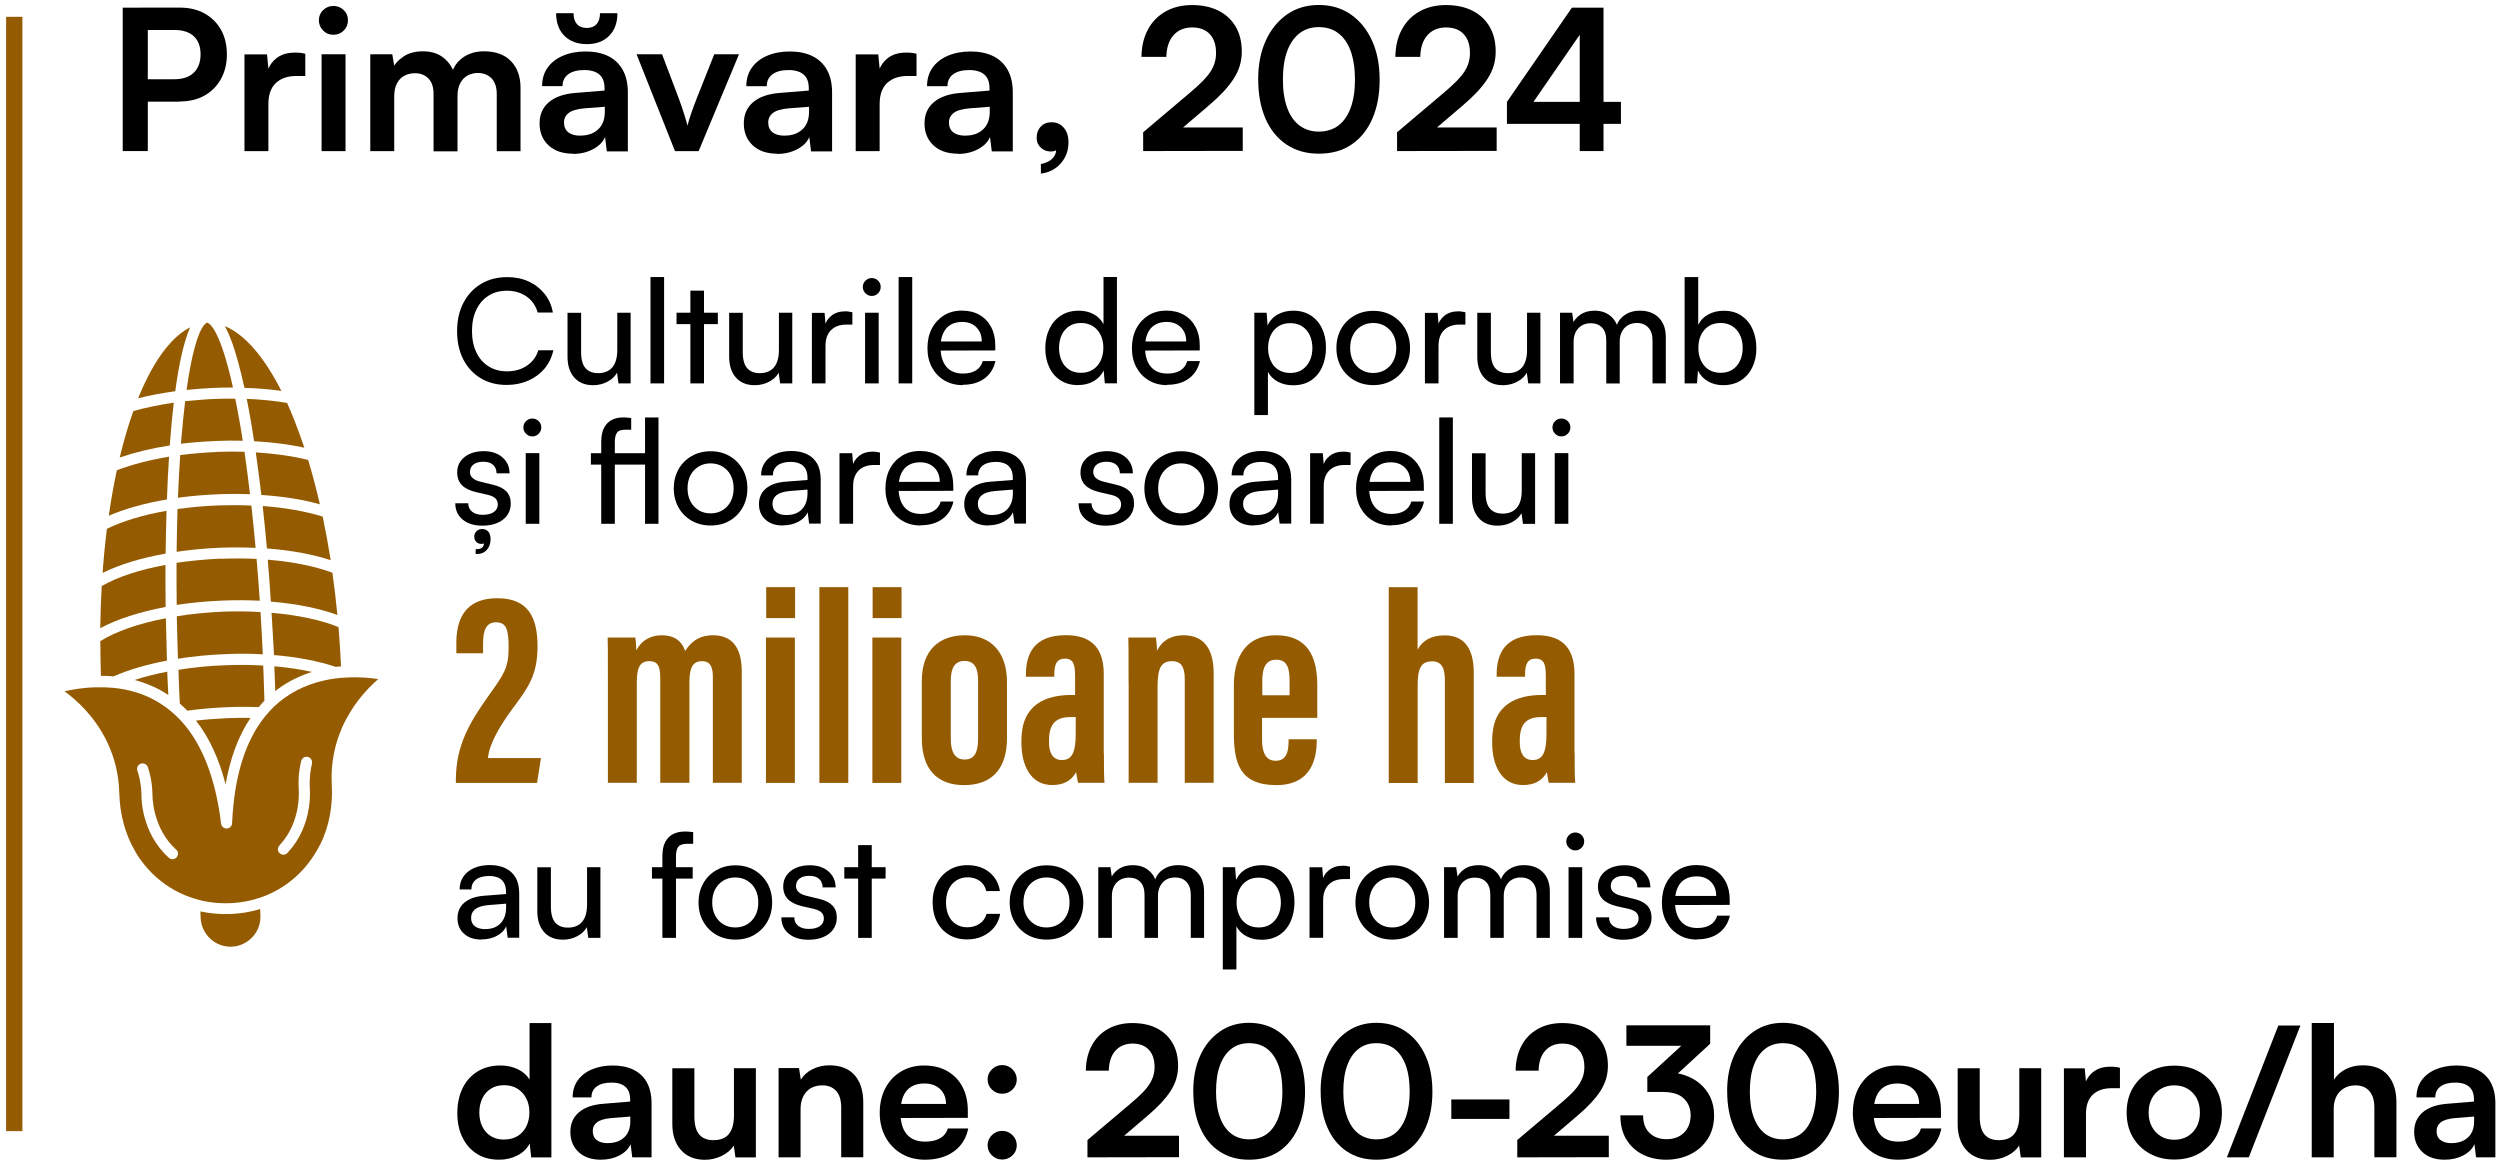 <svg width="307" height="143" viewBox="0 0 307 143" fill="none" xmlns="http://www.w3.org/2000/svg">
<path d="M55.979 96.141V95.721C56.009 91.471 57.679 88.721 59.959 85.491C61.809 82.891 62.459 82.071 62.459 79.581C62.459 77.321 62.209 76.421 60.909 76.421C59.769 76.421 59.319 77.271 59.319 79.051V80.221H56.039V78.951C56.039 76.371 56.879 73.461 61.059 73.461C64.899 73.461 66.009 75.851 66.009 79.371C66.009 82.891 64.859 84.451 62.979 86.971C61.399 89.111 60.089 91.301 59.919 93.091H66.429L65.949 96.141H55.949H55.979Z" fill="#955B00"/>
<path d="M74.649 83.462C74.649 79.912 74.649 79.092 74.619 78.292H78.009C78.109 78.832 78.109 79.252 78.139 79.862C78.769 78.662 79.839 78.012 81.279 78.012C82.719 78.012 83.699 78.642 84.139 79.942C84.769 78.952 85.699 78.012 87.569 78.012C89.439 78.012 91.089 78.992 91.089 82.472V96.132H87.539V83.122C87.539 81.882 87.209 81.192 86.209 81.192C84.959 81.192 84.659 82.162 84.659 83.922V96.132H81.079V83.202C81.079 81.572 80.599 81.192 79.739 81.192C78.469 81.192 78.199 82.172 78.199 83.872V96.132H74.649V83.462Z" fill="#955B00"/>
<path d="M94.059 78.292H97.609V96.142H94.059V78.292ZM94.089 72.102H97.638V75.902H94.089V72.102Z" fill="#955B00"/>
<path d="M100.619 96.142V72.102H104.169V96.142H100.619Z" fill="#955B00"/>
<path d="M107.129 78.292H110.679V96.142H107.129V78.292ZM107.159 72.102H110.709V75.902H107.159V72.102Z" fill="#955B00"/>
<path d="M123.659 83.772V90.632C123.659 94.452 121.759 96.412 118.389 96.412C115.019 96.412 113.199 94.402 113.199 90.652V83.622C113.199 79.762 115.399 78.012 118.499 78.012C121.599 78.012 123.659 79.992 123.659 83.772ZM116.759 83.572V90.782C116.759 92.222 117.199 93.272 118.459 93.272C119.649 93.272 120.109 92.392 120.109 90.722V83.542C120.109 82.162 119.739 81.162 118.439 81.162C117.279 81.162 116.759 81.992 116.759 83.572Z" fill="#955B00"/>
<path d="M135.56 92.482C135.56 93.602 135.56 95.462 135.63 96.132H132.38C132.31 95.802 132.18 95.082 132.15 94.822C131.54 95.912 130.58 96.402 129.2 96.402C126.52 96.402 125.43 93.912 125.43 91.222V90.912C125.43 86.512 128.39 85.342 131.61 85.342H132.02V83.062C132.02 81.662 131.85 80.882 130.77 80.882C129.69 80.882 129.47 81.702 129.47 82.812V83.102H125.98V82.872C125.98 80.292 126.97 78.002 130.89 78.002C134.33 78.002 135.54 79.902 135.54 82.782V92.472L135.56 92.482ZM132.1 88.052H131.51C129.89 88.052 128.82 88.662 128.82 90.892V91.172C128.82 92.432 129.28 93.332 130.39 93.332C131.58 93.332 132.1 92.512 132.1 90.102V88.062V88.052Z" fill="#955B00"/>
<path d="M138.589 83.802C138.589 80.172 138.589 79.102 138.559 78.292H141.949C142.009 78.702 142.079 79.402 142.079 79.912C142.599 78.872 143.549 78.012 145.369 78.012C147.539 78.012 149.039 79.332 149.039 82.702V96.132H145.489V83.372C145.489 81.762 144.929 81.192 143.949 81.192C142.689 81.192 142.149 81.862 142.149 84.292V96.132H138.599V83.792L138.589 83.802Z" fill="#955B00"/>
<path d="M154.979 88.162V90.782C154.979 92.162 155.3 93.422 156.65 93.422C158.07 93.422 158.24 92.152 158.24 90.872V90.782H161.7V90.862C161.7 92.732 161.299 96.412 156.729 96.412C152.159 96.412 151.52 93.592 151.52 89.992V84.142C151.52 81.702 152.29 78.012 156.71 78.012C160.52 78.012 161.76 80.582 161.76 84.112V88.152H154.979V88.162ZM158.359 85.382V83.552C158.359 81.902 157.98 81.012 156.71 81.012C155.57 81.012 155.01 81.822 155.01 83.562V85.382H158.359Z" fill="#955B00"/>
<path d="M174.079 72.102V79.772C174.639 78.742 175.639 78.022 177.399 78.022C180.129 78.022 180.979 80.072 180.979 82.622V96.152H177.429V83.572C177.429 82.252 177.169 81.212 175.859 81.212C174.479 81.212 174.089 82.122 174.089 84.162V96.152H170.539V72.112H174.089L174.079 72.102Z" fill="#955B00"/>
<path d="M193.368 92.482C193.368 93.602 193.368 95.462 193.438 96.132H190.188C190.118 95.802 189.988 95.082 189.958 94.822C189.348 95.912 188.388 96.402 187.008 96.402C184.328 96.402 183.238 93.912 183.238 91.222V90.912C183.238 86.512 186.198 85.342 189.418 85.342H189.828V83.062C189.828 81.662 189.658 80.882 188.578 80.882C187.498 80.882 187.278 81.702 187.278 82.812V83.102H183.788V82.872C183.788 80.292 184.778 78.002 188.698 78.002C192.138 78.002 193.348 79.902 193.348 82.782V92.472L193.368 92.482ZM189.908 88.052H189.318C187.698 88.052 186.628 88.662 186.628 90.892V91.172C186.628 92.432 187.088 93.332 188.198 93.332C189.388 93.332 189.908 92.512 189.908 90.102V88.062V88.052Z" fill="#955B00"/>
<path d="M62.211 47.271C60.991 47.271 59.931 46.991 59.021 46.441C58.111 45.891 57.401 45.121 56.891 44.131C56.381 43.141 56.131 41.991 56.131 40.661C56.131 39.331 56.391 38.181 56.911 37.181C57.431 36.191 58.151 35.411 59.081 34.861C60.011 34.301 61.081 34.031 62.301 34.031C63.271 34.031 64.151 34.211 64.931 34.571C65.711 34.931 66.361 35.441 66.881 36.091C67.401 36.741 67.741 37.501 67.891 38.381H66.031C65.791 37.541 65.341 36.881 64.661 36.411C63.991 35.941 63.181 35.701 62.251 35.701C61.391 35.701 60.631 35.901 59.991 36.311C59.341 36.721 58.851 37.291 58.491 38.031C58.141 38.771 57.961 39.641 57.961 40.651C57.961 41.661 58.141 42.511 58.491 43.261C58.841 44.011 59.351 44.581 60.001 44.991C60.651 45.401 61.401 45.601 62.251 45.601C63.201 45.601 64.021 45.371 64.711 44.901C65.401 44.431 65.871 43.801 66.101 43.011H67.951C67.771 43.861 67.411 44.611 66.881 45.251C66.341 45.891 65.671 46.391 64.871 46.741C64.071 47.091 63.191 47.271 62.221 47.271H62.211Z" fill="black"/>
<path d="M75.791 38.402H77.441V47.082H75.951L75.771 45.772C75.521 46.222 75.131 46.592 74.601 46.872C74.071 47.152 73.481 47.302 72.841 47.302C71.831 47.302 71.061 46.982 70.511 46.352C69.961 45.722 69.691 44.872 69.691 43.802V38.412H71.361V43.252C71.361 44.172 71.551 44.832 71.921 45.232C72.291 45.632 72.801 45.822 73.441 45.822C74.211 45.822 74.791 45.582 75.201 45.102C75.601 44.622 75.801 43.912 75.801 42.982V38.402H75.791Z" fill="black"/>
<path d="M81.551 47.081H79.881V34.022H81.551V47.081Z" fill="black"/>
<path d="M83.08 38.401H88.15V39.801H83.08V38.401ZM86.45 47.081H84.78V35.691H86.45V47.081Z" fill="black"/>
<path d="M95.641 38.402H97.291V47.082H95.801L95.621 45.772C95.371 46.222 94.981 46.592 94.451 46.872C93.921 47.152 93.331 47.302 92.691 47.302C91.681 47.302 90.911 46.982 90.361 46.352C89.811 45.722 89.541 44.872 89.541 43.802V38.412H91.211V43.252C91.211 44.172 91.401 44.832 91.771 45.232C92.141 45.632 92.651 45.822 93.291 45.822C94.061 45.822 94.641 45.582 95.051 45.102C95.451 44.622 95.651 43.912 95.651 42.982V38.402H95.641Z" fill="black"/>
<path d="M104.671 38.332V39.862H103.921C103.131 39.862 102.501 40.092 102.051 40.542C101.591 41.002 101.371 41.642 101.371 42.482V47.082H99.701V38.422H101.261L101.401 40.162H101.241C101.361 39.592 101.641 39.132 102.091 38.772C102.541 38.412 103.101 38.232 103.781 38.232C103.931 38.232 104.081 38.232 104.211 38.262C104.351 38.282 104.501 38.302 104.661 38.342L104.671 38.332Z" fill="black"/>
<path d="M107.051 36.343C106.751 36.343 106.501 36.233 106.281 36.013C106.061 35.793 105.951 35.533 105.951 35.243C105.951 34.953 106.061 34.673 106.281 34.463C106.501 34.253 106.761 34.143 107.051 34.143C107.341 34.143 107.621 34.253 107.831 34.463C108.041 34.673 108.151 34.933 108.151 35.243C108.151 35.553 108.041 35.793 107.831 36.013C107.621 36.233 107.361 36.343 107.051 36.343ZM106.231 47.083V38.403H107.901V47.083H106.231Z" fill="black"/>
<path d="M112.021 47.081H110.352V34.022H112.021V47.081Z" fill="black"/>
<path d="M118.211 47.293C117.371 47.293 116.621 47.103 115.971 46.713C115.321 46.333 114.811 45.793 114.441 45.113C114.071 44.433 113.891 43.643 113.891 42.743C113.891 41.843 114.071 41.033 114.431 40.343C114.791 39.653 115.291 39.123 115.921 38.723C116.551 38.333 117.291 38.143 118.131 38.143C118.971 38.143 119.681 38.323 120.291 38.673C120.901 39.023 121.371 39.523 121.711 40.163C122.051 40.803 122.221 41.553 122.221 42.413V43.033L114.791 43.053L114.831 41.933H120.561C120.561 41.213 120.341 40.633 119.901 40.193C119.461 39.753 118.881 39.533 118.141 39.533C117.581 39.533 117.111 39.653 116.711 39.893C116.311 40.133 116.011 40.493 115.811 40.953C115.601 41.423 115.501 41.983 115.501 42.633C115.501 43.673 115.741 44.473 116.211 45.033C116.681 45.593 117.361 45.873 118.251 45.873C118.901 45.873 119.431 45.743 119.851 45.483C120.261 45.223 120.541 44.843 120.681 44.343H122.241C122.031 45.263 121.571 45.983 120.871 46.493C120.171 47.003 119.281 47.253 118.211 47.253V47.293Z" fill="black"/>
<path d="M132.401 47.292C131.561 47.292 130.841 47.102 130.241 46.712C129.641 46.332 129.171 45.792 128.851 45.102C128.521 44.412 128.361 43.632 128.361 42.762C128.361 41.892 128.531 41.082 128.861 40.392C129.191 39.702 129.661 39.152 130.281 38.752C130.891 38.352 131.631 38.152 132.481 38.152C133.151 38.152 133.751 38.292 134.281 38.572C134.811 38.852 135.221 39.262 135.511 39.802V34.012H137.161V47.072H135.671L135.531 45.492C135.251 46.072 134.831 46.512 134.281 46.822C133.731 47.132 133.111 47.282 132.411 47.282L132.401 47.292ZM132.741 45.782C133.311 45.782 133.801 45.652 134.201 45.392C134.611 45.132 134.921 44.772 135.151 44.312C135.371 43.852 135.491 43.322 135.491 42.712C135.491 42.102 135.381 41.582 135.151 41.122C134.931 40.662 134.611 40.312 134.201 40.052C133.791 39.792 133.301 39.662 132.741 39.662C132.181 39.662 131.691 39.792 131.291 40.062C130.891 40.332 130.581 40.692 130.371 41.142C130.161 41.602 130.051 42.122 130.051 42.712C130.051 43.302 130.161 43.852 130.371 44.312C130.581 44.772 130.891 45.132 131.291 45.392C131.691 45.652 132.181 45.782 132.741 45.782Z" fill="black"/>
<path d="M143.32 47.293C142.48 47.293 141.73 47.103 141.08 46.713C140.43 46.333 139.92 45.793 139.55 45.113C139.18 44.433 139 43.643 139 42.743C139 41.843 139.18 41.033 139.54 40.343C139.9 39.653 140.4 39.123 141.03 38.723C141.66 38.333 142.4 38.143 143.24 38.143C144.08 38.143 144.79 38.323 145.4 38.673C146.01 39.023 146.48 39.523 146.82 40.163C147.16 40.803 147.33 41.553 147.33 42.413V43.033L139.9 43.053L139.94 41.933H145.67C145.67 41.213 145.45 40.633 145.01 40.193C144.57 39.753 143.99 39.533 143.25 39.533C142.69 39.533 142.22 39.653 141.82 39.893C141.42 40.133 141.12 40.493 140.92 40.953C140.71 41.423 140.61 41.983 140.61 42.633C140.61 43.673 140.85 44.473 141.32 45.033C141.79 45.593 142.47 45.873 143.36 45.873C144.01 45.873 144.54 45.743 144.96 45.483C145.37 45.223 145.65 44.843 145.79 44.343H147.35C147.14 45.263 146.68 45.983 145.98 46.493C145.28 47.003 144.39 47.253 143.32 47.253V47.293Z" fill="black"/>
<path d="M154.031 50.962V38.402H155.541L155.661 39.962C155.941 39.362 156.371 38.902 156.931 38.602C157.491 38.302 158.121 38.152 158.801 38.152C159.631 38.152 160.341 38.342 160.951 38.732C161.551 39.112 162.021 39.652 162.341 40.332C162.671 41.012 162.831 41.792 162.831 42.682C162.831 43.572 162.671 44.362 162.361 45.062C162.051 45.762 161.591 46.312 160.991 46.712C160.391 47.112 159.661 47.312 158.801 47.312C158.101 47.312 157.481 47.172 156.941 46.882C156.401 46.602 155.981 46.192 155.701 45.662V50.972H154.031V50.962ZM155.721 42.752C155.721 43.332 155.831 43.852 156.051 44.322C156.271 44.792 156.581 45.152 156.991 45.412C157.401 45.672 157.891 45.802 158.451 45.802C159.011 45.802 159.501 45.672 159.901 45.402C160.301 45.132 160.611 44.772 160.831 44.312C161.051 43.852 161.161 43.332 161.161 42.752C161.161 42.172 161.051 41.612 160.831 41.152C160.611 40.692 160.301 40.332 159.901 40.072C159.501 39.812 159.011 39.682 158.451 39.682C157.891 39.682 157.391 39.812 156.991 40.072C156.581 40.332 156.271 40.692 156.051 41.152C155.831 41.612 155.721 42.142 155.721 42.752Z" fill="black"/>
<path d="M164.111 42.732C164.111 41.842 164.311 41.062 164.701 40.372C165.091 39.682 165.631 39.152 166.311 38.762C166.991 38.372 167.771 38.172 168.641 38.172C169.511 38.172 170.291 38.372 170.961 38.762C171.631 39.152 172.171 39.692 172.561 40.372C172.951 41.062 173.151 41.842 173.151 42.732C173.151 43.622 172.951 44.402 172.561 45.092C172.171 45.782 171.641 46.312 170.961 46.702C170.281 47.092 169.511 47.292 168.641 47.292C167.771 47.292 166.991 47.092 166.311 46.702C165.631 46.312 165.091 45.772 164.701 45.092C164.311 44.402 164.111 43.622 164.111 42.732ZM165.801 42.732C165.801 43.332 165.921 43.872 166.161 44.332C166.401 44.792 166.741 45.152 167.161 45.412C167.591 45.672 168.081 45.802 168.631 45.802C169.181 45.802 169.681 45.672 170.101 45.412C170.531 45.152 170.861 44.792 171.101 44.332C171.341 43.872 171.461 43.342 171.461 42.732C171.461 42.122 171.341 41.582 171.101 41.122C170.861 40.662 170.521 40.312 170.101 40.052C169.671 39.792 169.181 39.662 168.631 39.662C168.081 39.662 167.581 39.792 167.161 40.052C166.731 40.312 166.401 40.672 166.161 41.122C165.921 41.582 165.801 42.112 165.801 42.732Z" fill="black"/>
<path d="M179.951 38.332V39.862H179.201C178.411 39.862 177.781 40.092 177.331 40.542C176.871 41.002 176.651 41.642 176.651 42.482V47.082H174.98V38.422H176.541L176.681 40.162H176.521C176.641 39.592 176.92 39.132 177.37 38.772C177.82 38.412 178.381 38.232 179.061 38.232C179.211 38.232 179.36 38.232 179.49 38.262C179.63 38.282 179.781 38.302 179.941 38.342L179.951 38.332Z" fill="black"/>
<path d="M187.51 38.402H189.16V47.082H187.67L187.49 45.772C187.24 46.222 186.85 46.592 186.32 46.872C185.79 47.152 185.2 47.302 184.56 47.302C183.55 47.302 182.78 46.982 182.23 46.352C181.68 45.722 181.41 44.872 181.41 43.802V38.412H183.08V43.252C183.08 44.172 183.27 44.832 183.64 45.232C184.01 45.632 184.52 45.822 185.16 45.822C185.93 45.822 186.51 45.582 186.92 45.102C187.32 44.622 187.52 43.912 187.52 42.982V38.402H187.51Z" fill="black"/>
<path d="M193.24 47.082H191.57V38.402H193.06L193.29 40.002L193.08 39.862C193.26 39.382 193.59 38.972 194.06 38.642C194.54 38.312 195.12 38.152 195.81 38.152C196.58 38.152 197.22 38.362 197.73 38.772C198.24 39.182 198.57 39.732 198.72 40.422H198.42C198.54 39.732 198.86 39.182 199.4 38.772C199.94 38.362 200.59 38.152 201.37 38.152C202.36 38.152 203.14 38.442 203.71 39.022C204.28 39.602 204.56 40.392 204.56 41.402V47.082H202.93V41.812C202.93 41.122 202.76 40.592 202.41 40.222C202.06 39.852 201.59 39.662 201 39.662C200.59 39.662 200.22 39.752 199.91 39.942C199.6 40.122 199.35 40.392 199.17 40.732C198.99 41.072 198.9 41.482 198.9 41.942V47.092H197.25V41.802C197.25 41.112 197.08 40.592 196.74 40.232C196.4 39.872 195.93 39.692 195.34 39.692C194.93 39.692 194.56 39.782 194.25 39.972C193.94 40.152 193.69 40.412 193.51 40.752C193.33 41.092 193.24 41.492 193.24 41.952V47.102V47.082Z" fill="black"/>
<path d="M208.381 47.081H206.871V34.022H208.541V39.892C208.821 39.322 209.241 38.892 209.801 38.602C210.361 38.301 210.991 38.161 211.701 38.161C212.531 38.161 213.241 38.361 213.831 38.752C214.421 39.151 214.881 39.691 215.201 40.392C215.521 41.092 215.681 41.892 215.681 42.791C215.681 43.691 215.511 44.431 215.181 45.111C214.851 45.801 214.381 46.331 213.771 46.721C213.161 47.102 212.441 47.301 211.601 47.301C210.931 47.301 210.311 47.151 209.761 46.842C209.211 46.532 208.791 46.092 208.511 45.511L208.391 47.092L208.381 47.081ZM208.561 42.712C208.561 43.312 208.671 43.852 208.891 44.312C209.111 44.772 209.421 45.132 209.831 45.392C210.241 45.651 210.731 45.782 211.291 45.782C211.851 45.782 212.341 45.651 212.741 45.392C213.141 45.132 213.451 44.772 213.671 44.312C213.891 43.852 214.001 43.322 214.001 42.712C214.001 42.102 213.891 41.602 213.671 41.142C213.451 40.681 213.141 40.322 212.741 40.062C212.341 39.801 211.851 39.661 211.291 39.661C210.731 39.661 210.231 39.791 209.831 40.051C209.421 40.312 209.111 40.672 208.891 41.121C208.671 41.581 208.561 42.102 208.561 42.712Z" fill="black"/>
<path d="M55.9 61.802H57.5C57.5 62.242 57.66 62.582 57.98 62.842C58.3 63.092 58.73 63.222 59.28 63.222C59.87 63.222 60.33 63.102 60.65 62.872C60.97 62.642 61.13 62.332 61.13 61.942C61.13 61.662 61.04 61.422 60.87 61.232C60.7 61.042 60.39 60.892 59.94 60.772L58.41 60.422C57.64 60.232 57.07 59.942 56.7 59.552C56.33 59.162 56.14 58.642 56.14 58.012C56.14 57.482 56.28 57.022 56.56 56.632C56.84 56.242 57.22 55.942 57.71 55.722C58.2 55.512 58.77 55.402 59.4 55.402C60.03 55.402 60.59 55.512 61.06 55.742C61.53 55.972 61.89 56.282 62.16 56.682C62.43 57.082 62.57 57.562 62.58 58.122H60.98C60.97 57.672 60.82 57.322 60.54 57.072C60.26 56.822 59.861 56.702 59.35 56.702C58.84 56.702 58.43 56.812 58.14 57.042C57.85 57.272 57.71 57.572 57.71 57.962C57.71 58.542 58.14 58.942 58.99 59.152L60.52 59.522C61.25 59.692 61.8 59.962 62.17 60.332C62.54 60.702 62.721 61.212 62.721 61.852C62.721 62.392 62.57 62.872 62.28 63.282C61.99 63.692 61.58 64.002 61.06 64.222C60.55 64.442 59.94 64.552 59.24 64.552C58.22 64.552 57.41 64.302 56.81 63.802C56.21 63.302 55.91 62.642 55.91 61.812L55.9 61.802ZM59.43 66.542L59.59 66.632C59.531 66.692 59.46 66.732 59.38 66.752C59.3 66.772 59.21 66.792 59.11 66.792C58.86 66.792 58.65 66.712 58.49 66.542C58.32 66.372 58.24 66.172 58.24 65.922C58.24 65.642 58.33 65.412 58.52 65.232C58.7 65.052 58.93 64.962 59.2 64.962C59.52 64.962 59.77 65.072 59.96 65.282C60.15 65.492 60.24 65.802 60.24 66.202C60.24 66.582 60.16 66.922 60 67.212C59.84 67.502 59.62 67.722 59.34 67.862C59.06 68.002 58.75 68.052 58.41 68.032V67.432C58.78 67.452 59.05 67.392 59.221 67.232C59.391 67.072 59.46 66.842 59.42 66.552L59.43 66.542Z" fill="black"/>
<path d="M65.37 53.593C65.07 53.593 64.82 53.483 64.6 53.263C64.38 53.043 64.269 52.783 64.269 52.493C64.269 52.203 64.38 51.923 64.6 51.713C64.82 51.503 65.079 51.393 65.37 51.393C65.659 51.393 65.939 51.503 66.15 51.713C66.359 51.923 66.47 52.183 66.47 52.493C66.47 52.803 66.359 53.043 66.15 53.263C65.939 53.483 65.68 53.593 65.37 53.593ZM64.56 64.323V55.643H66.23V64.323H64.56Z" fill="black"/>
<path d="M72.561 55.652H79.981V57.052H72.561V55.652ZM77.51 51.332V52.772H76.76C76.251 52.772 75.91 52.902 75.751 53.162C75.581 53.422 75.501 53.792 75.501 54.262V64.322H73.831V54.262C73.831 53.552 73.951 52.972 74.18 52.532C74.421 52.092 74.731 51.762 75.13 51.562C75.531 51.362 75.971 51.262 76.471 51.262C76.641 51.262 76.811 51.262 76.981 51.282C77.16 51.292 77.331 51.312 77.49 51.332H77.51ZM80.861 64.322H79.211V51.262H80.861V64.322Z" fill="black"/>
<path d="M82.74 59.972C82.74 59.082 82.94 58.302 83.33 57.612C83.72 56.922 84.26 56.392 84.94 56.002C85.62 55.612 86.4 55.412 87.27 55.412C88.14 55.412 88.92 55.612 89.59 56.002C90.26 56.392 90.8 56.932 91.19 57.612C91.58 58.302 91.78 59.082 91.78 59.972C91.78 60.862 91.58 61.642 91.19 62.332C90.8 63.022 90.27 63.552 89.59 63.952C88.92 64.342 88.14 64.532 87.27 64.532C86.4 64.532 85.62 64.332 84.94 63.952C84.26 63.562 83.72 63.022 83.33 62.332C82.94 61.642 82.74 60.862 82.74 59.972ZM84.43 59.972C84.43 60.572 84.55 61.112 84.79 61.572C85.03 62.032 85.37 62.392 85.79 62.652C86.22 62.912 86.71 63.042 87.26 63.042C87.81 63.042 88.31 62.912 88.73 62.652C89.16 62.392 89.49 62.032 89.73 61.572C89.97 61.112 90.09 60.582 90.09 59.972C90.09 59.362 89.97 58.822 89.73 58.362C89.49 57.902 89.15 57.552 88.73 57.292C88.3 57.032 87.81 56.902 87.26 56.902C86.71 56.902 86.21 57.032 85.79 57.292C85.36 57.552 85.03 57.912 84.79 58.362C84.55 58.822 84.43 59.352 84.43 59.972Z" fill="black"/>
<path d="M96.161 64.531C95.241 64.531 94.511 64.291 93.991 63.801C93.461 63.321 93.201 62.681 93.201 61.901C93.201 61.121 93.481 60.471 94.051 59.991C94.621 59.511 95.411 59.231 96.431 59.151L99.161 58.941V58.691C99.161 58.201 99.071 57.821 98.891 57.531C98.711 57.241 98.471 57.031 98.161 56.911C97.851 56.791 97.501 56.721 97.111 56.721C96.411 56.721 95.871 56.861 95.491 57.151C95.111 57.441 94.911 57.851 94.911 58.381H93.461C93.461 57.781 93.611 57.251 93.921 56.801C94.231 56.351 94.661 56.001 95.221 55.751C95.781 55.501 96.441 55.381 97.181 55.381C97.921 55.381 98.531 55.511 99.071 55.761C99.611 56.011 100.031 56.401 100.331 56.911C100.631 57.421 100.781 58.071 100.781 58.851V64.301H99.361L99.181 62.901C98.961 63.401 98.571 63.791 98.021 64.081C97.471 64.371 96.851 64.511 96.151 64.511L96.161 64.531ZM96.631 63.241C97.421 63.241 98.041 63.001 98.491 62.521C98.941 62.041 99.161 61.391 99.161 60.581V60.121L96.941 60.301C96.211 60.371 95.681 60.541 95.351 60.811C95.021 61.081 94.861 61.431 94.861 61.861C94.861 62.321 95.021 62.671 95.331 62.901C95.641 63.131 96.071 63.251 96.621 63.251L96.631 63.241Z" fill="black"/>
<path d="M108.06 55.571V57.101H107.31C106.52 57.101 105.89 57.331 105.44 57.781C104.99 58.231 104.76 58.881 104.76 59.721V64.311H103.09V55.651H104.65L104.79 57.391H104.63C104.75 56.821 105.03 56.361 105.48 56.001C105.93 55.641 106.49 55.461 107.17 55.461C107.32 55.461 107.47 55.461 107.6 55.491C107.74 55.511 107.89 55.531 108.05 55.571H108.06Z" fill="black"/>
<path d="M113.051 64.531C112.211 64.531 111.461 64.341 110.811 63.951C110.161 63.571 109.651 63.031 109.281 62.351C108.911 61.671 108.73 60.881 108.73 59.981C108.73 59.081 108.911 58.271 109.271 57.581C109.631 56.891 110.13 56.361 110.76 55.971C111.39 55.581 112.131 55.381 112.971 55.381C113.811 55.381 114.52 55.561 115.13 55.911C115.74 56.271 116.211 56.761 116.551 57.401C116.891 58.041 117.061 58.791 117.061 59.651V60.271L109.63 60.291L109.671 59.171H115.401C115.401 58.451 115.18 57.871 114.74 57.431C114.3 56.991 113.72 56.771 112.98 56.771C112.42 56.771 111.951 56.891 111.551 57.131C111.151 57.371 110.851 57.731 110.651 58.191C110.441 58.661 110.341 59.221 110.341 59.871C110.341 60.911 110.581 61.711 111.051 62.271C111.521 62.831 112.201 63.111 113.091 63.111C113.741 63.111 114.271 62.981 114.691 62.721C115.101 62.461 115.381 62.081 115.521 61.591H117.081C116.871 62.511 116.411 63.231 115.711 63.741C115.011 64.251 114.121 64.501 113.051 64.501V64.531Z" fill="black"/>
<path d="M121.37 64.531C120.45 64.531 119.72 64.291 119.2 63.801C118.67 63.321 118.41 62.681 118.41 61.901C118.41 61.121 118.69 60.471 119.26 59.991C119.83 59.511 120.62 59.231 121.64 59.151L124.37 58.941V58.691C124.37 58.201 124.28 57.821 124.1 57.531C123.92 57.241 123.68 57.031 123.37 56.911C123.06 56.791 122.71 56.721 122.32 56.721C121.62 56.721 121.08 56.861 120.7 57.151C120.32 57.441 120.12 57.851 120.12 58.381H118.67C118.67 57.781 118.82 57.251 119.13 56.801C119.44 56.351 119.87 56.001 120.43 55.751C120.99 55.501 121.65 55.381 122.39 55.381C123.13 55.381 123.74 55.511 124.28 55.761C124.82 56.011 125.24 56.401 125.54 56.911C125.84 57.421 125.99 58.071 125.99 58.851V64.301H124.57L124.39 62.901C124.17 63.401 123.78 63.791 123.23 64.081C122.68 64.371 122.06 64.511 121.36 64.511L121.37 64.531ZM121.85 63.241C122.64 63.241 123.26 63.001 123.71 62.521C124.16 62.041 124.38 61.391 124.38 60.581V60.121L122.16 60.301C121.43 60.371 120.9 60.541 120.57 60.811C120.24 61.081 120.08 61.431 120.08 61.861C120.08 62.321 120.24 62.671 120.55 62.901C120.86 63.131 121.29 63.251 121.84 63.251L121.85 63.241Z" fill="black"/>
<path d="M132.441 61.802H134.041C134.041 62.242 134.201 62.582 134.521 62.842C134.841 63.092 135.271 63.222 135.821 63.222C136.411 63.222 136.871 63.102 137.191 62.872C137.511 62.642 137.671 62.332 137.671 61.942C137.671 61.662 137.581 61.422 137.411 61.232C137.241 61.042 136.931 60.892 136.481 60.772L134.951 60.422C134.181 60.232 133.611 59.942 133.241 59.552C132.871 59.162 132.681 58.642 132.681 58.012C132.681 57.482 132.821 57.022 133.101 56.632C133.381 56.242 133.761 55.942 134.251 55.722C134.741 55.512 135.311 55.402 135.941 55.402C136.571 55.402 137.131 55.512 137.601 55.742C138.071 55.972 138.431 56.282 138.701 56.682C138.971 57.082 139.111 57.562 139.121 58.122H137.521C137.511 57.672 137.361 57.322 137.081 57.072C136.801 56.822 136.401 56.702 135.891 56.702C135.381 56.702 134.971 56.812 134.681 57.042C134.391 57.272 134.251 57.572 134.251 57.962C134.251 58.542 134.681 58.942 135.531 59.152L137.061 59.522C137.791 59.692 138.341 59.962 138.711 60.332C139.081 60.702 139.261 61.212 139.261 61.852C139.261 62.392 139.111 62.872 138.821 63.282C138.531 63.692 138.121 64.002 137.601 64.222C137.091 64.442 136.481 64.552 135.781 64.552C134.761 64.552 133.951 64.302 133.351 63.802C132.751 63.302 132.451 62.642 132.451 61.812L132.441 61.802Z" fill="black"/>
<path d="M140.531 59.972C140.531 59.082 140.731 58.302 141.121 57.612C141.511 56.922 142.051 56.392 142.731 56.002C143.411 55.612 144.191 55.412 145.061 55.412C145.931 55.412 146.711 55.612 147.381 56.002C148.051 56.392 148.591 56.932 148.981 57.612C149.371 58.302 149.571 59.082 149.571 59.972C149.571 60.862 149.371 61.642 148.981 62.332C148.591 63.022 148.061 63.552 147.381 63.952C146.711 64.342 145.931 64.532 145.061 64.532C144.191 64.532 143.411 64.332 142.731 63.952C142.051 63.562 141.511 63.022 141.121 62.332C140.731 61.642 140.531 60.862 140.531 59.972ZM142.221 59.972C142.221 60.572 142.341 61.112 142.581 61.572C142.821 62.032 143.161 62.392 143.581 62.652C144.011 62.912 144.501 63.042 145.051 63.042C145.601 63.042 146.101 62.912 146.521 62.652C146.951 62.392 147.281 62.032 147.521 61.572C147.761 61.112 147.881 60.582 147.881 59.972C147.881 59.362 147.761 58.822 147.521 58.362C147.281 57.902 146.941 57.552 146.521 57.292C146.091 57.032 145.601 56.902 145.051 56.902C144.501 56.902 144.001 57.032 143.581 57.292C143.151 57.552 142.821 57.912 142.581 58.362C142.341 58.822 142.221 59.352 142.221 59.972Z" fill="black"/>
<path d="M153.941 64.531C153.021 64.531 152.291 64.291 151.771 63.801C151.241 63.321 150.98 62.681 150.98 61.901C150.98 61.121 151.261 60.471 151.831 59.991C152.401 59.511 153.191 59.231 154.211 59.151L156.941 58.941V58.691C156.941 58.201 156.851 57.821 156.671 57.531C156.491 57.241 156.251 57.031 155.941 56.911C155.631 56.791 155.281 56.721 154.891 56.721C154.191 56.721 153.651 56.861 153.271 57.151C152.891 57.441 152.691 57.851 152.691 58.381H151.24C151.24 57.781 151.391 57.251 151.701 56.801C152.011 56.351 152.44 56.001 153 55.751C153.56 55.501 154.221 55.381 154.961 55.381C155.701 55.381 156.311 55.511 156.851 55.761C157.391 56.011 157.81 56.401 158.11 56.911C158.41 57.421 158.561 58.071 158.561 58.851V64.301H157.141L156.961 62.901C156.741 63.401 156.351 63.791 155.801 64.081C155.251 64.371 154.631 64.511 153.931 64.511L153.941 64.531ZM154.421 63.241C155.211 63.241 155.831 63.001 156.281 62.521C156.731 62.041 156.951 61.391 156.951 60.581V60.121L154.73 60.301C154 60.371 153.471 60.541 153.141 60.811C152.811 61.081 152.651 61.431 152.651 61.861C152.651 62.321 152.81 62.671 153.12 62.901C153.43 63.131 153.861 63.251 154.411 63.251L154.421 63.241Z" fill="black"/>
<path d="M165.851 55.571V57.101H165.101C164.311 57.101 163.681 57.331 163.231 57.781C162.781 58.231 162.551 58.881 162.551 59.721V64.311H160.881V55.651H162.441L162.581 57.391H162.421C162.541 56.821 162.821 56.361 163.271 56.001C163.721 55.641 164.281 55.461 164.961 55.461C165.111 55.461 165.261 55.461 165.391 55.491C165.531 55.511 165.681 55.531 165.841 55.571H165.851Z" fill="black"/>
<path d="M170.84 64.531C170 64.531 169.25 64.341 168.6 63.951C167.95 63.571 167.44 63.031 167.07 62.351C166.7 61.671 166.52 60.881 166.52 59.981C166.52 59.081 166.7 58.271 167.06 57.581C167.42 56.891 167.92 56.361 168.55 55.971C169.18 55.581 169.92 55.381 170.76 55.381C171.6 55.381 172.31 55.561 172.92 55.911C173.53 56.271 174 56.761 174.34 57.401C174.68 58.041 174.85 58.791 174.85 59.651V60.271L167.42 60.291L167.46 59.171H173.19C173.19 58.451 172.97 57.871 172.53 57.431C172.09 56.991 171.51 56.771 170.77 56.771C170.21 56.771 169.74 56.891 169.34 57.131C168.94 57.371 168.64 57.731 168.44 58.191C168.23 58.661 168.13 59.221 168.13 59.871C168.13 60.911 168.37 61.711 168.84 62.271C169.31 62.831 169.99 63.111 170.88 63.111C171.53 63.111 172.059 62.981 172.479 62.721C172.889 62.461 173.17 62.081 173.31 61.591H174.87C174.66 62.511 174.2 63.231 173.5 63.741C172.8 64.251 171.91 64.501 170.84 64.501V64.531Z" fill="black"/>
<path d="M178.41 64.322H176.74V51.262H178.41V64.322Z" fill="black"/>
<path d="M186.86 55.652H188.51V64.332H187.02L186.84 63.022C186.59 63.472 186.2 63.842 185.67 64.122C185.14 64.402 184.55 64.552 183.91 64.552C182.9 64.552 182.13 64.232 181.58 63.602C181.03 62.972 180.76 62.122 180.76 61.052V55.662H182.43V60.502C182.43 61.422 182.62 62.082 182.99 62.482C183.36 62.882 183.87 63.072 184.51 63.072C185.28 63.072 185.86 62.832 186.27 62.352C186.67 61.872 186.87 61.162 186.87 60.232V55.652H186.86Z" fill="black"/>
<path d="M191.741 53.593C191.441 53.593 191.191 53.483 190.971 53.263C190.751 53.043 190.641 52.783 190.641 52.493C190.641 52.203 190.751 51.923 190.971 51.713C191.191 51.503 191.451 51.393 191.741 51.393C192.031 51.393 192.311 51.503 192.521 51.713C192.731 51.923 192.841 52.183 192.841 52.493C192.841 52.803 192.731 53.043 192.521 53.263C192.311 53.483 192.051 53.593 191.741 53.593ZM190.921 64.323V55.643H192.591V64.323H190.921Z" fill="black"/>
<path d="M18.15 0.942V18.552H15.07V0.942H18.15ZM22.03 12.482H17.4V9.732H21.38C22.44 9.732 23.25 9.462 23.8 8.922C24.35 8.382 24.63 7.632 24.63 6.672C24.63 5.712 24.35 4.972 23.8 4.452C23.25 3.942 22.45 3.682 21.43 3.682H17.12V0.932H22.04C23.23 0.932 24.26 1.172 25.12 1.652C25.98 2.132 26.66 2.802 27.14 3.662C27.62 4.522 27.86 5.532 27.86 6.682C27.86 7.832 27.62 8.802 27.14 9.682C26.66 10.562 25.98 11.242 25.12 11.732C24.26 12.222 23.22 12.462 22.04 12.462L22.03 12.482Z" fill="black"/>
<path d="M37.49 6.611V9.331H36.41C35.33 9.331 34.49 9.621 33.88 10.191C33.27 10.761 32.959 11.621 32.959 12.781V18.561H30.02V6.681H32.79L33.029 9.141H32.74C32.9 8.351 33.28 7.711 33.87 7.211C34.46 6.711 35.24 6.461 36.18 6.461C36.39 6.461 36.6 6.461 36.81 6.481C37.02 6.501 37.24 6.541 37.48 6.601L37.49 6.611Z" fill="black"/>
<path d="M40.94 4.27C40.44 4.27 40.02 4.1 39.68 3.75C39.33 3.41 39.16 2.98 39.16 2.49C39.16 2 39.33 1.57 39.68 1.24C40.03 0.9 40.45 0.73 40.94 0.73C41.43 0.73 41.86 0.9 42.21 1.24C42.56 1.58 42.73 1.99 42.73 2.49C42.73 2.99 42.56 3.41 42.21 3.75C41.86 4.1 41.44 4.27 40.94 4.27ZM39.49 18.561V6.66H42.43V18.561H39.49Z" fill="black"/>
<path d="M48.411 18.561H45.471V6.661H48.171L48.531 8.781L48.191 8.491C48.431 7.911 48.871 7.401 49.521 6.961C50.161 6.521 50.971 6.301 51.931 6.301C52.971 6.301 53.831 6.571 54.501 7.121C55.171 7.671 55.631 8.391 55.891 9.291H55.411C55.591 8.391 56.041 7.671 56.771 7.121C57.501 6.571 58.391 6.301 59.431 6.301C60.881 6.301 61.981 6.711 62.761 7.521C63.531 8.331 63.921 9.421 63.921 10.791V18.571H61.001V11.561C61.001 10.711 60.791 10.061 60.361 9.621C59.931 9.181 59.371 8.961 58.661 8.961C58.211 8.961 57.801 9.071 57.421 9.271C57.041 9.481 56.741 9.791 56.521 10.211C56.291 10.631 56.181 11.171 56.181 11.831V18.581H53.241V11.541C53.241 10.701 53.031 10.071 52.611 9.641C52.191 9.211 51.641 8.991 50.951 8.991C50.481 8.991 50.061 9.091 49.671 9.291C49.281 9.491 48.981 9.801 48.751 10.231C48.521 10.661 48.411 11.191 48.411 11.831V18.581V18.561Z" fill="black"/>
<path d="M70.34 18.871C69.09 18.871 68.09 18.531 67.36 17.851C66.63 17.171 66.26 16.271 66.26 15.161C66.26 14.051 66.64 13.201 67.4 12.551C68.16 11.901 69.25 11.521 70.67 11.411L74.24 11.121V10.861C74.24 10.311 74.14 9.881 73.94 9.551C73.74 9.221 73.45 8.981 73.08 8.831C72.71 8.681 72.28 8.601 71.78 8.601C70.91 8.601 70.25 8.771 69.78 9.121C69.31 9.471 69.08 9.951 69.08 10.581H66.57C66.57 9.711 66.79 8.961 67.23 8.331C67.67 7.701 68.3 7.201 69.11 6.851C69.92 6.501 70.86 6.321 71.92 6.321C72.98 6.321 73.92 6.511 74.69 6.891C75.46 7.271 76.05 7.831 76.47 8.581C76.89 9.331 77.1 10.251 77.1 11.361V18.591H74.52L74.3 16.831C74.04 17.441 73.55 17.941 72.82 18.321C72.09 18.711 71.26 18.901 70.33 18.901L70.34 18.871ZM73.68 1.621H75.82C75.82 2.791 75.48 3.721 74.8 4.401C74.12 5.081 73.21 5.421 72.07 5.421C70.93 5.421 69.99 5.081 69.31 4.401C68.63 3.721 68.29 2.791 68.29 1.621H70.43C70.43 2.201 70.57 2.641 70.85 2.961C71.13 3.271 71.54 3.431 72.07 3.431C72.6 3.431 72.98 3.271 73.26 2.961C73.54 2.651 73.68 2.201 73.68 1.621ZM71.28 16.651C72.2 16.651 72.92 16.391 73.46 15.881C74 15.371 74.27 14.651 74.27 13.741V13.111L71.79 13.301C70.87 13.381 70.22 13.571 69.84 13.871C69.45 14.171 69.26 14.561 69.26 15.041C69.26 15.571 69.44 15.971 69.79 16.251C70.14 16.521 70.64 16.661 71.28 16.661V16.651Z" fill="black"/>
<path d="M82.89 18.562L78.17 6.662H81.3L83.37 12.132C83.63 12.842 83.85 13.482 84.03 14.072C84.21 14.662 84.35 15.112 84.43 15.432C84.51 15.062 84.65 14.582 84.85 14.002C85.05 13.412 85.28 12.792 85.54 12.132L87.71 6.662H90.75L85.79 18.562H82.9H82.89Z" fill="black"/>
<path d="M95.42 18.872C94.17 18.872 93.17 18.532 92.44 17.852C91.71 17.172 91.34 16.272 91.34 15.162C91.34 14.052 91.72 13.202 92.48 12.552C93.24 11.902 94.33 11.522 95.75 11.412L99.32 11.122V10.862C99.32 10.312 99.22 9.882 99.02 9.552C98.82 9.222 98.53 8.982 98.16 8.832C97.79 8.682 97.36 8.602 96.86 8.602C95.99 8.602 95.33 8.772 94.86 9.122C94.39 9.472 94.16 9.952 94.16 10.582H91.65C91.65 9.712 91.87 8.962 92.31 8.332C92.75 7.702 93.38 7.202 94.19 6.852C95 6.502 95.94 6.322 97 6.322C98.06 6.322 99 6.512 99.77 6.892C100.54 7.272 101.13 7.832 101.55 8.582C101.97 9.332 102.18 10.252 102.18 11.362V18.592H99.6L99.38 16.832C99.12 17.442 98.63 17.942 97.9 18.322C97.17 18.712 96.34 18.902 95.41 18.902L95.42 18.872ZM96.36 16.652C97.28 16.652 98 16.392 98.54 15.882C99.08 15.372 99.35 14.652 99.35 13.742V13.112L96.87 13.302C95.95 13.382 95.3 13.572 94.92 13.872C94.53 14.172 94.34 14.562 94.34 15.042C94.34 15.572 94.52 15.972 94.87 16.252C95.22 16.522 95.72 16.662 96.36 16.662V16.652Z" fill="black"/>
<path d="M112.55 6.611V9.331H111.47C110.39 9.331 109.55 9.621 108.94 10.191C108.33 10.761 108.02 11.621 108.02 12.781V18.561H105.08V6.681H107.85L108.09 9.141H107.8C107.96 8.351 108.34 7.711 108.93 7.211C109.52 6.711 110.3 6.461 111.24 6.461C111.45 6.461 111.66 6.461 111.87 6.481C112.08 6.501 112.3 6.541 112.54 6.601L112.55 6.611Z" fill="black"/>
<path d="M117.611 18.872C116.361 18.872 115.361 18.532 114.631 17.852C113.901 17.172 113.531 16.272 113.531 15.162C113.531 14.052 113.911 13.202 114.671 12.552C115.431 11.902 116.521 11.522 117.941 11.412L121.511 11.122V10.862C121.511 10.312 121.411 9.882 121.211 9.552C121.011 9.222 120.721 8.982 120.351 8.832C119.981 8.682 119.551 8.602 119.051 8.602C118.181 8.602 117.521 8.772 117.051 9.122C116.581 9.472 116.351 9.952 116.351 10.582H113.841C113.841 9.712 114.061 8.962 114.501 8.332C114.941 7.702 115.571 7.202 116.381 6.852C117.191 6.502 118.131 6.322 119.191 6.322C120.251 6.322 121.191 6.512 121.961 6.892C122.731 7.272 123.321 7.832 123.741 8.582C124.161 9.332 124.371 10.252 124.371 11.362V18.592H121.791L121.571 16.832C121.311 17.442 120.821 17.942 120.091 18.322C119.361 18.712 118.531 18.902 117.601 18.902L117.611 18.872ZM118.551 16.652C119.471 16.652 120.191 16.392 120.731 15.882C121.271 15.372 121.541 14.652 121.541 13.742V13.112L119.061 13.302C118.141 13.382 117.491 13.572 117.111 13.872C116.721 14.172 116.531 14.562 116.531 15.042C116.531 15.572 116.711 15.972 117.061 16.252C117.411 16.522 117.911 16.662 118.551 16.662V16.652Z" fill="black"/>
<path d="M129.681 18.342L129.971 18.272C129.841 18.382 129.701 18.472 129.551 18.522C129.401 18.582 129.221 18.602 129.011 18.602C128.541 18.602 128.141 18.442 127.811 18.132C127.471 17.822 127.301 17.422 127.301 16.942C127.301 16.362 127.471 15.902 127.811 15.542C128.151 15.182 128.591 15.012 129.141 15.012C129.751 15.012 130.251 15.242 130.631 15.682C131.021 16.132 131.211 16.732 131.211 17.492C131.211 18.152 131.071 18.752 130.781 19.312C130.491 19.862 130.091 20.322 129.581 20.672C129.071 21.022 128.481 21.242 127.821 21.322V20.142C128.371 20.042 128.821 19.842 129.171 19.532C129.521 19.222 129.701 18.822 129.701 18.342H129.681Z" fill="black"/>
<path d="M152.6 18.531L140.38 18.551V16.241L146.14 11.371C146.73 10.871 147.24 10.411 147.65 10.001C148.06 9.581 148.39 9.191 148.63 8.821C148.87 8.451 149.05 8.081 149.16 7.711C149.27 7.341 149.33 6.941 149.33 6.501C149.33 5.501 149.07 4.731 148.56 4.191C148.05 3.641 147.32 3.371 146.39 3.371C145.46 3.371 144.66 3.691 144.1 4.331C143.54 4.971 143.25 5.861 143.23 6.981H140.17C140.19 5.691 140.45 4.571 140.97 3.621C141.48 2.661 142.21 1.931 143.14 1.401C144.07 0.881 145.16 0.621 146.39 0.621C147.62 0.621 148.72 0.851 149.63 1.311C150.54 1.771 151.24 2.421 151.74 3.271C152.24 4.121 152.49 5.141 152.49 6.331C152.49 6.941 152.41 7.521 152.24 8.081C152.07 8.631 151.82 9.171 151.48 9.691C151.14 10.211 150.72 10.741 150.23 11.271C149.73 11.801 149.15 12.351 148.47 12.931L144.18 16.591L143.07 15.651H152.61V18.521L152.6 18.531Z" fill="black"/>
<path d="M154.5 9.791C154.5 7.961 154.81 6.361 155.43 5.001C156.05 3.631 156.92 2.561 158.03 1.781C159.15 1.001 160.45 0.611 161.95 0.611C163.45 0.611 164.77 1.001 165.89 1.781C167.01 2.561 167.87 3.631 168.49 5.001C169.11 6.371 169.42 7.961 169.42 9.791C169.42 11.621 169.12 13.201 168.53 14.561C167.94 15.931 167.08 16.991 165.98 17.741C164.87 18.501 163.53 18.871 161.96 18.871C160.39 18.871 159.09 18.491 157.97 17.741C156.85 16.991 156 15.931 155.4 14.561C154.81 13.191 154.51 11.601 154.51 9.791H154.5ZM157.54 9.791C157.54 11.141 157.72 12.291 158.07 13.251C158.42 14.211 158.93 14.931 159.59 15.421C160.25 15.911 161.04 16.161 161.95 16.161C162.86 16.161 163.7 15.911 164.35 15.421C165 14.931 165.5 14.211 165.86 13.251C166.21 12.291 166.39 11.141 166.39 9.791C166.39 8.441 166.21 7.221 165.86 6.261C165.51 5.301 165 4.581 164.35 4.081C163.7 3.581 162.9 3.331 161.95 3.331C161 3.331 160.25 3.581 159.59 4.081C158.93 4.581 158.43 5.311 158.07 6.261C157.72 7.221 157.54 8.391 157.54 9.791Z" fill="black"/>
<path d="M183.78 18.531L171.56 18.551V16.241L177.32 11.371C177.91 10.871 178.42 10.411 178.83 10.001C179.24 9.581 179.57 9.191 179.81 8.821C180.05 8.451 180.23 8.081 180.34 7.711C180.45 7.341 180.51 6.941 180.51 6.501C180.51 5.501 180.25 4.731 179.74 4.191C179.23 3.641 178.5 3.371 177.57 3.371C176.64 3.371 175.84 3.691 175.28 4.331C174.72 4.971 174.43 5.861 174.41 6.981H171.35C171.37 5.691 171.63 4.571 172.15 3.621C172.66 2.661 173.39 1.931 174.32 1.401C175.25 0.881 176.34 0.621 177.57 0.621C178.8 0.621 179.9 0.851 180.81 1.311C181.72 1.771 182.42 2.421 182.92 3.271C183.42 4.121 183.67 5.141 183.67 6.331C183.67 6.941 183.59 7.521 183.42 8.081C183.25 8.631 183 9.171 182.66 9.691C182.32 10.211 181.9 10.741 181.41 11.271C180.91 11.801 180.33 12.351 179.65 12.931L175.359 16.591L174.25 15.651H183.79V18.521L183.78 18.531Z" fill="black"/>
<path d="M185.051 12.511L193.031 0.941H196.281L188.181 12.701L185.051 12.511ZM199.051 15.211H185.051V12.511H199.051V15.211ZM196.911 0.941V18.551H193.991V0.941H196.911Z" fill="black"/>
<path d="M59.14 115.38C58.22 115.38 57.49 115.14 56.97 114.65C56.44 114.17 56.18 113.53 56.18 112.75C56.18 111.97 56.46 111.32 57.03 110.84C57.6 110.36 58.39 110.08 59.41 110L62.14 109.79V109.54C62.14 109.05 62.05 108.67 61.87 108.38C61.69 108.09 61.45 107.88 61.14 107.76C60.83 107.64 60.48 107.57 60.09 107.57C59.39 107.57 58.85 107.71 58.47 108C58.09 108.29 57.89 108.7 57.89 109.23H56.44C56.44 108.63 56.59 108.1 56.9 107.65C57.21 107.2 57.64 106.85 58.2 106.6C58.76 106.35 59.42 106.23 60.16 106.23C60.9 106.23 61.51 106.36 62.05 106.61C62.59 106.86 63.01 107.25 63.31 107.76C63.61 108.27 63.76 108.92 63.76 109.7V115.15H62.34L62.16 113.75C61.94 114.25 61.55 114.64 61 114.93C60.45 115.22 59.83 115.36 59.13 115.36L59.14 115.38ZM59.62 114.09C60.41 114.09 61.03 113.85 61.48 113.37C61.93 112.89 62.15 112.24 62.15 111.43V110.97L59.93 111.15C59.2 111.22 58.67 111.39 58.34 111.66C58.01 111.93 57.85 112.28 57.85 112.71C57.85 113.17 58.01 113.52 58.32 113.75C58.63 113.98 59.06 114.1 59.61 114.1L59.62 114.09Z" fill="black"/>
<path d="M72.081 106.492H73.731V115.172H72.24L72.061 113.862C71.811 114.312 71.421 114.682 70.891 114.962C70.361 115.242 69.77 115.392 69.13 115.392C68.121 115.392 67.35 115.072 66.8 114.442C66.251 113.812 65.981 112.962 65.981 111.892V106.502H67.65V111.342C67.65 112.262 67.841 112.922 68.211 113.322C68.581 113.722 69.091 113.912 69.731 113.912C70.501 113.912 71.081 113.672 71.49 113.192C71.891 112.712 72.091 112.002 72.091 111.072V106.492H72.081Z" fill="black"/>
<path d="M80.061 106.491H85.061V107.891H80.061V106.491ZM85.121 102.181V103.621H84.371C83.831 103.621 83.46 103.751 83.281 104.011C83.1 104.271 83.01 104.641 83.01 105.111V115.171H81.341V105.111C81.341 104.401 81.461 103.821 81.701 103.381C81.941 102.941 82.27 102.611 82.68 102.411C83.091 102.211 83.561 102.111 84.091 102.111C84.261 102.111 84.431 102.111 84.601 102.131C84.781 102.141 84.951 102.161 85.111 102.181H85.121Z" fill="black"/>
<path d="M85.779 110.822C85.779 109.932 85.979 109.152 86.369 108.462C86.759 107.772 87.299 107.242 87.979 106.852C88.659 106.462 89.439 106.262 90.309 106.262C91.179 106.262 91.959 106.462 92.629 106.852C93.299 107.242 93.839 107.782 94.229 108.462C94.619 109.152 94.819 109.932 94.819 110.822C94.819 111.712 94.619 112.492 94.229 113.182C93.839 113.872 93.309 114.402 92.629 114.802C91.959 115.192 91.179 115.382 90.309 115.382C89.439 115.382 88.659 115.182 87.979 114.802C87.299 114.412 86.759 113.872 86.369 113.182C85.979 112.492 85.779 111.712 85.779 110.822ZM87.459 110.822C87.459 111.422 87.579 111.962 87.819 112.422C88.059 112.882 88.399 113.242 88.819 113.502C89.249 113.762 89.739 113.892 90.289 113.892C90.839 113.892 91.339 113.762 91.759 113.502C92.189 113.242 92.519 112.882 92.759 112.422C92.999 111.962 93.119 111.432 93.119 110.822C93.119 110.212 92.999 109.672 92.759 109.212C92.519 108.752 92.179 108.402 91.759 108.142C91.329 107.882 90.839 107.752 90.289 107.752C89.739 107.752 89.239 107.882 88.819 108.142C88.389 108.402 88.059 108.762 87.819 109.212C87.579 109.672 87.459 110.202 87.459 110.822Z" fill="black"/>
<path d="M95.939 112.652H97.539C97.539 113.092 97.699 113.432 98.019 113.692C98.339 113.942 98.769 114.072 99.32 114.072C99.909 114.072 100.369 113.952 100.689 113.722C101.009 113.492 101.169 113.182 101.169 112.792C101.169 112.512 101.079 112.272 100.909 112.082C100.739 111.892 100.429 111.742 99.979 111.622L98.45 111.272C97.68 111.082 97.109 110.792 96.739 110.402C96.369 110.012 96.179 109.492 96.179 108.862C96.179 108.332 96.32 107.872 96.6 107.482C96.879 107.092 97.259 106.792 97.749 106.572C98.239 106.362 98.809 106.252 99.439 106.252C100.069 106.252 100.629 106.362 101.099 106.592C101.569 106.822 101.929 107.132 102.199 107.532C102.469 107.932 102.609 108.412 102.619 108.972H101.019C101.009 108.522 100.859 108.172 100.579 107.922C100.299 107.672 99.899 107.552 99.389 107.552C98.879 107.552 98.469 107.662 98.179 107.892C97.889 108.122 97.749 108.422 97.749 108.812C97.749 109.392 98.179 109.792 99.029 110.002L100.559 110.372C101.289 110.542 101.839 110.812 102.209 111.182C102.579 111.552 102.759 112.062 102.759 112.702C102.759 113.242 102.609 113.722 102.319 114.132C102.029 114.542 101.619 114.852 101.099 115.072C100.589 115.292 99.979 115.402 99.279 115.402C98.259 115.402 97.45 115.152 96.85 114.652C96.249 114.152 95.95 113.492 95.95 112.662L95.939 112.652Z" fill="black"/>
<path d="M103.68 106.491H108.75V107.891H103.68V106.491ZM107.05 115.171H105.38V103.781H107.05V115.171Z" fill="black"/>
<path d="M114.52 110.842C114.52 109.932 114.7 109.132 115.06 108.442C115.42 107.752 115.92 107.222 116.56 106.832C117.2 106.442 117.94 106.242 118.78 106.242C119.87 106.242 120.77 106.532 121.49 107.112C122.21 107.692 122.64 108.462 122.79 109.422H121.12C120.98 108.862 120.7 108.442 120.29 108.162C119.88 107.882 119.39 107.732 118.83 107.732C118.31 107.732 117.85 107.862 117.45 108.112C117.05 108.362 116.73 108.722 116.51 109.182C116.29 109.642 116.17 110.192 116.17 110.812C116.17 111.432 116.28 111.982 116.49 112.432C116.7 112.892 117 113.242 117.4 113.492C117.79 113.742 118.25 113.872 118.77 113.872C119.36 113.872 119.87 113.722 120.3 113.432C120.73 113.142 121.01 112.732 121.15 112.222H122.82C122.71 112.852 122.47 113.392 122.1 113.862C121.73 114.332 121.25 114.692 120.68 114.962C120.11 115.232 119.47 115.362 118.77 115.362C117.92 115.362 117.18 115.172 116.54 114.792C115.91 114.412 115.41 113.882 115.06 113.202C114.71 112.522 114.53 111.722 114.53 110.812L114.52 110.842Z" fill="black"/>
<path d="M123.99 110.822C123.99 109.932 124.19 109.152 124.58 108.462C124.97 107.772 125.51 107.242 126.19 106.852C126.87 106.462 127.65 106.262 128.52 106.262C129.39 106.262 130.17 106.462 130.84 106.852C131.51 107.242 132.05 107.782 132.44 108.462C132.83 109.152 133.03 109.932 133.03 110.822C133.03 111.712 132.83 112.492 132.44 113.182C132.05 113.872 131.52 114.402 130.84 114.802C130.17 115.192 129.39 115.382 128.52 115.382C127.65 115.382 126.87 115.182 126.19 114.802C125.51 114.412 124.97 113.872 124.58 113.182C124.19 112.492 123.99 111.712 123.99 110.822ZM125.68 110.822C125.68 111.422 125.8 111.962 126.04 112.422C126.28 112.882 126.62 113.242 127.04 113.502C127.47 113.762 127.96 113.892 128.51 113.892C129.06 113.892 129.56 113.762 129.98 113.502C130.41 113.242 130.74 112.882 130.98 112.422C131.22 111.962 131.34 111.432 131.34 110.822C131.34 110.212 131.22 109.672 130.98 109.212C130.74 108.752 130.4 108.402 129.98 108.142C129.55 107.882 129.06 107.752 128.51 107.752C127.96 107.752 127.46 107.882 127.04 108.142C126.61 108.402 126.28 108.762 126.04 109.212C125.8 109.672 125.68 110.202 125.68 110.822Z" fill="black"/>
<path d="M136.539 115.172H134.869V106.492H136.359L136.589 108.092L136.379 107.952C136.559 107.462 136.889 107.062 137.359 106.732C137.829 106.402 138.419 106.242 139.109 106.242C139.879 106.242 140.519 106.452 141.029 106.862C141.539 107.272 141.869 107.822 142.019 108.512H141.719C141.839 107.822 142.159 107.272 142.699 106.862C143.239 106.452 143.889 106.242 144.669 106.242C145.659 106.242 146.439 106.532 147.009 107.112C147.579 107.692 147.859 108.482 147.859 109.492V115.172H146.229V109.902C146.229 109.212 146.059 108.692 145.709 108.312C145.359 107.932 144.889 107.752 144.299 107.752C143.889 107.752 143.519 107.842 143.209 108.022C142.899 108.202 142.649 108.472 142.469 108.812C142.289 109.152 142.199 109.562 142.199 110.022V115.172H140.549V109.882C140.549 109.192 140.379 108.672 140.039 108.312C139.699 107.952 139.229 107.772 138.639 107.772C138.229 107.772 137.859 107.862 137.549 108.042C137.239 108.222 136.989 108.482 136.809 108.822C136.629 109.162 136.539 109.562 136.539 110.022V115.172Z" fill="black"/>
<path d="M150.16 119.052V106.492H151.67L151.79 108.052C152.07 107.452 152.5 106.992 153.06 106.692C153.62 106.392 154.25 106.242 154.93 106.242C155.76 106.242 156.47 106.432 157.08 106.822C157.69 107.212 158.15 107.742 158.47 108.422C158.8 109.102 158.96 109.882 158.96 110.772C158.96 111.662 158.8 112.452 158.49 113.152C158.18 113.852 157.72 114.402 157.12 114.802C156.52 115.202 155.79 115.402 154.93 115.402C154.23 115.402 153.61 115.262 153.07 114.972C152.53 114.692 152.11 114.282 151.83 113.752V119.052H150.16ZM151.85 110.842C151.85 111.422 151.96 111.942 152.18 112.412C152.4 112.882 152.71 113.242 153.12 113.502C153.53 113.762 154.02 113.892 154.58 113.892C155.14 113.892 155.63 113.762 156.03 113.492C156.43 113.222 156.74 112.862 156.96 112.402C157.18 111.942 157.29 111.422 157.29 110.842C157.29 110.262 157.18 109.702 156.96 109.242C156.74 108.782 156.43 108.422 156.03 108.162C155.63 107.902 155.14 107.772 154.58 107.772C154.02 107.772 153.52 107.902 153.12 108.162C152.71 108.422 152.4 108.782 152.18 109.242C151.96 109.702 151.85 110.232 151.85 110.842Z" fill="black"/>
<path d="M165.781 106.421V107.951H165.031C164.241 107.951 163.611 108.181 163.161 108.631C162.711 109.081 162.48 109.731 162.48 110.571V115.161H160.811V106.501H162.37L162.51 108.241H162.351C162.471 107.671 162.751 107.211 163.201 106.851C163.651 106.491 164.211 106.311 164.891 106.311C165.041 106.311 165.191 106.311 165.321 106.341C165.461 106.361 165.611 106.381 165.771 106.421H165.781Z" fill="black"/>
<path d="M166.449 110.822C166.449 109.932 166.649 109.152 167.039 108.462C167.429 107.772 167.969 107.242 168.649 106.852C169.329 106.462 170.109 106.262 170.979 106.262C171.849 106.262 172.629 106.462 173.299 106.852C173.969 107.242 174.509 107.782 174.899 108.462C175.289 109.152 175.489 109.932 175.489 110.822C175.489 111.712 175.289 112.492 174.899 113.182C174.509 113.872 173.979 114.402 173.299 114.802C172.629 115.192 171.849 115.382 170.979 115.382C170.109 115.382 169.329 115.182 168.649 114.802C167.969 114.412 167.429 113.872 167.039 113.182C166.649 112.492 166.449 111.712 166.449 110.822ZM168.139 110.822C168.139 111.422 168.259 111.962 168.499 112.422C168.739 112.882 169.079 113.242 169.499 113.502C169.929 113.762 170.419 113.892 170.969 113.892C171.519 113.892 172.019 113.762 172.439 113.502C172.869 113.242 173.199 112.882 173.439 112.422C173.679 111.962 173.799 111.432 173.799 110.822C173.799 110.212 173.679 109.672 173.439 109.212C173.199 108.752 172.859 108.402 172.439 108.142C172.009 107.882 171.519 107.752 170.969 107.752C170.419 107.752 169.919 107.882 169.499 108.142C169.069 108.402 168.739 108.762 168.499 109.212C168.259 109.672 168.139 110.202 168.139 110.822Z" fill="black"/>
<path d="M179 115.172H177.33V106.492H178.82L179.05 108.092L178.84 107.952C179.02 107.462 179.35 107.062 179.82 106.732C180.29 106.402 180.88 106.242 181.57 106.242C182.34 106.242 182.98 106.452 183.49 106.862C184 107.272 184.33 107.822 184.48 108.512H184.18C184.3 107.822 184.62 107.272 185.16 106.862C185.7 106.452 186.35 106.242 187.13 106.242C188.12 106.242 188.9 106.532 189.47 107.112C190.04 107.692 190.32 108.482 190.32 109.492V115.172H188.69V109.902C188.69 109.212 188.52 108.692 188.17 108.312C187.82 107.932 187.35 107.752 186.76 107.752C186.35 107.752 185.98 107.842 185.67 108.022C185.36 108.202 185.11 108.472 184.93 108.812C184.75 109.152 184.66 109.562 184.66 110.022V115.172H183.01V109.882C183.01 109.192 182.84 108.672 182.5 108.312C182.16 107.952 181.69 107.772 181.1 107.772C180.69 107.772 180.32 107.862 180.01 108.042C179.7 108.222 179.45 108.482 179.27 108.822C179.09 109.162 179 109.562 179 110.022V115.172Z" fill="black"/>
<path d="M193.44 104.43C193.14 104.43 192.89 104.32 192.67 104.1C192.45 103.88 192.34 103.62 192.34 103.33C192.34 103.04 192.45 102.76 192.67 102.55C192.89 102.34 193.15 102.23 193.44 102.23C193.73 102.23 194.01 102.34 194.22 102.55C194.43 102.76 194.54 103.02 194.54 103.33C194.54 103.64 194.43 103.88 194.22 104.1C194.01 104.32 193.75 104.43 193.44 104.43ZM192.62 115.17V106.49H194.29V115.17H192.62Z" fill="black"/>
<path d="M195.99 112.652H197.59C197.59 113.092 197.75 113.432 198.07 113.692C198.39 113.942 198.82 114.072 199.37 114.072C199.96 114.072 200.42 113.952 200.74 113.722C201.06 113.492 201.22 113.182 201.22 112.792C201.22 112.512 201.13 112.272 200.96 112.082C200.79 111.892 200.48 111.742 200.03 111.622L198.5 111.272C197.73 111.082 197.16 110.792 196.79 110.402C196.42 110.012 196.23 109.492 196.23 108.862C196.23 108.332 196.37 107.872 196.65 107.482C196.93 107.092 197.31 106.792 197.8 106.572C198.29 106.362 198.86 106.252 199.49 106.252C200.12 106.252 200.68 106.362 201.15 106.592C201.62 106.822 201.98 107.132 202.25 107.532C202.52 107.932 202.66 108.412 202.67 108.972H201.07C201.06 108.522 200.91 108.172 200.63 107.922C200.35 107.672 199.95 107.552 199.44 107.552C198.93 107.552 198.52 107.662 198.23 107.892C197.94 108.122 197.8 108.422 197.8 108.812C197.8 109.392 198.23 109.792 199.08 110.002L200.61 110.372C201.34 110.542 201.89 110.812 202.26 111.182C202.63 111.552 202.81 112.062 202.81 112.702C202.81 113.242 202.66 113.722 202.37 114.132C202.08 114.542 201.67 114.852 201.15 115.072C200.64 115.292 200.03 115.402 199.33 115.402C198.31 115.402 197.5 115.152 196.9 114.652C196.3 114.152 196 113.492 196 112.662L195.99 112.652Z" fill="black"/>
<path d="M208.4 115.38C207.56 115.38 206.81 115.19 206.16 114.8C205.51 114.42 205 113.88 204.63 113.2C204.26 112.52 204.08 111.73 204.08 110.83C204.08 109.93 204.26 109.12 204.62 108.43C204.98 107.74 205.48 107.21 206.11 106.82C206.74 106.43 207.48 106.23 208.32 106.23C209.16 106.23 209.87 106.41 210.48 106.76C211.09 107.12 211.56 107.61 211.9 108.25C212.24 108.89 212.41 109.64 212.41 110.5V111.12L204.98 111.14L205.02 110.02H210.75C210.75 109.3 210.53 108.72 210.09 108.28C209.65 107.84 209.07 107.62 208.33 107.62C207.77 107.62 207.3 107.74 206.9 107.98C206.5 108.22 206.2 108.58 206 109.04C205.79 109.51 205.69 110.07 205.69 110.72C205.69 111.76 205.93 112.56 206.4 113.12C206.87 113.68 207.55 113.96 208.44 113.96C209.09 113.96 209.62 113.83 210.04 113.57C210.45 113.31 210.73 112.93 210.87 112.44H212.43C212.22 113.36 211.76 114.08 211.06 114.59C210.36 115.1 209.47 115.35 208.4 115.35V115.38Z" fill="black"/>
<path d="M61.3 142.411C60.24 142.411 59.32 142.171 58.56 141.691C57.8 141.211 57.21 140.541 56.79 139.681C56.37 138.821 56.16 137.821 56.16 136.691C56.16 135.561 56.37 134.541 56.79 133.661C57.21 132.781 57.82 132.091 58.62 131.591C59.42 131.091 60.36 130.841 61.46 130.841C62.23 130.841 62.93 130.991 63.57 131.291C64.21 131.591 64.69 132.021 65.03 132.571V125.631H67.71V142.131H65.23L65.05 140.421C64.72 141.041 64.23 141.531 63.55 141.881C62.88 142.231 62.13 142.411 61.3 142.411ZM61.9 139.931C62.54 139.931 63.08 139.791 63.54 139.521C64 139.251 64.36 138.851 64.62 138.351C64.88 137.841 65.01 137.261 65.01 136.611C65.01 135.961 64.88 135.361 64.62 134.871C64.36 134.371 64 133.981 63.54 133.691C63.08 133.401 62.53 133.261 61.9 133.261C61.27 133.261 60.74 133.401 60.28 133.691C59.82 133.981 59.47 134.371 59.23 134.881C58.99 135.381 58.86 135.961 58.86 136.611C58.86 137.261 58.98 137.841 59.23 138.341C59.47 138.841 59.82 139.231 60.28 139.521C60.74 139.801 61.28 139.941 61.9 139.941V139.931Z" fill="black"/>
<path d="M73.791 142.412C72.641 142.412 71.721 142.102 71.051 141.472C70.381 140.842 70.041 140.022 70.041 139.002C70.041 137.982 70.391 137.192 71.091 136.592C71.791 135.992 72.791 135.642 74.101 135.542L77.381 135.272V135.032C77.381 134.532 77.291 134.122 77.101 133.822C76.921 133.522 76.651 133.302 76.311 133.152C75.971 133.012 75.571 132.942 75.111 132.942C74.311 132.942 73.701 133.102 73.271 133.422C72.841 133.742 72.631 134.182 72.631 134.762H70.321C70.321 133.962 70.521 133.272 70.931 132.692C71.341 132.112 71.911 131.652 72.661 131.332C73.411 131.012 74.271 130.842 75.241 130.842C76.211 130.842 77.081 131.012 77.791 131.362C78.501 131.712 79.051 132.222 79.431 132.912C79.811 133.602 80.011 134.452 80.011 135.472V142.122H77.641L77.441 140.502C77.201 141.062 76.751 141.522 76.081 141.882C75.411 142.232 74.641 142.412 73.781 142.412H73.791ZM74.651 140.372C75.491 140.372 76.161 140.132 76.661 139.662C77.161 139.192 77.401 138.532 77.401 137.692V137.112L75.121 137.292C74.281 137.362 73.681 137.542 73.321 137.812C72.971 138.082 72.791 138.442 72.791 138.892C72.791 139.382 72.951 139.752 73.281 140.002C73.601 140.252 74.061 140.382 74.661 140.382L74.651 140.372Z" fill="black"/>
<path d="M90.111 131.172H92.821V142.132H90.311L90.111 140.672C89.781 141.192 89.3 141.612 88.65 141.932C88.001 142.252 87.301 142.422 86.571 142.422C85.311 142.422 84.331 142.022 83.621 141.222C82.91 140.422 82.561 139.362 82.561 138.032V131.182H85.27V137.082C85.27 138.122 85.471 138.862 85.871 139.322C86.27 139.782 86.851 140.012 87.601 140.012C88.461 140.012 89.091 139.762 89.51 139.252C89.921 138.742 90.13 137.972 90.13 136.932V131.182L90.111 131.172Z" fill="black"/>
<path d="M98.32 142.122H95.609V131.162H98.119L98.34 132.582C98.68 132.032 99.159 131.602 99.789 131.292C100.419 130.982 101.099 130.822 101.839 130.822C103.219 130.822 104.249 131.232 104.959 132.042C105.659 132.852 106.009 133.962 106.009 135.372V142.112H103.299V136.012C103.299 135.092 103.089 134.412 102.679 133.962C102.269 133.512 101.699 133.282 100.989 133.282C100.149 133.282 99.489 133.552 99.019 134.082C98.549 134.612 98.309 135.322 98.309 136.212V142.112L98.32 142.122Z" fill="black"/>
<path d="M113.569 142.412C112.489 142.412 111.529 142.162 110.699 141.672C109.859 141.172 109.209 140.492 108.739 139.632C108.269 138.762 108.029 137.772 108.029 136.652C108.029 135.532 108.259 134.512 108.719 133.632C109.179 132.762 109.819 132.072 110.649 131.582C111.479 131.082 112.419 130.842 113.489 130.842C114.559 130.842 115.549 131.072 116.349 131.542C117.149 132.012 117.769 132.652 118.199 133.482C118.639 134.312 118.849 135.302 118.849 136.452V137.272L109.449 137.292L109.489 135.562H116.169C116.169 134.812 115.929 134.202 115.449 133.742C114.969 133.282 114.319 133.052 113.509 133.052C112.869 133.052 112.339 133.182 111.899 133.452C111.459 133.722 111.129 134.122 110.909 134.652C110.689 135.182 110.579 135.832 110.579 136.602C110.579 137.782 110.829 138.682 111.349 139.282C111.859 139.892 112.619 140.192 113.619 140.192C114.359 140.192 114.969 140.052 115.449 139.772C115.929 139.492 116.239 139.092 116.389 138.572H118.899C118.659 139.772 118.079 140.712 117.139 141.392C116.199 142.072 115.009 142.412 113.579 142.412H113.569Z" fill="black"/>
<path d="M123.069 134.311C122.579 134.311 122.159 134.141 121.809 133.801C121.459 133.461 121.279 133.051 121.279 132.561C121.279 132.071 121.459 131.651 121.809 131.311C122.159 130.961 122.589 130.791 123.069 130.791C123.549 130.791 123.979 130.961 124.329 131.311C124.679 131.661 124.859 132.081 124.859 132.561C124.859 133.041 124.679 133.461 124.329 133.801C123.979 134.141 123.549 134.311 123.069 134.311ZM123.069 142.391C122.579 142.391 122.159 142.221 121.809 141.881C121.459 141.541 121.279 141.131 121.279 140.641C121.279 140.151 121.459 139.731 121.809 139.391C122.159 139.041 122.589 138.871 123.069 138.871C123.549 138.871 123.979 139.041 124.329 139.391C124.679 139.741 124.859 140.151 124.859 140.641C124.859 141.131 124.679 141.541 124.329 141.881C123.979 142.221 123.549 142.391 123.069 142.391Z" fill="black"/>
<path d="M144.78 142.101L133.54 142.121V139.991L138.84 135.511C139.39 135.051 139.85 134.631 140.23 134.251C140.61 133.871 140.91 133.501 141.13 133.161C141.35 132.821 141.51 132.481 141.62 132.141C141.72 131.801 141.78 131.431 141.78 131.031C141.78 130.111 141.54 129.401 141.07 128.901C140.6 128.401 139.93 128.151 139.07 128.151C138.21 128.151 137.48 128.451 136.96 129.041C136.44 129.631 136.18 130.451 136.16 131.481H133.34C133.35 130.301 133.6 129.271 134.07 128.391C134.54 127.511 135.21 126.831 136.07 126.351C136.93 125.871 137.93 125.631 139.06 125.631C140.19 125.631 141.21 125.841 142.04 126.261C142.87 126.681 143.52 127.281 143.98 128.071C144.44 128.851 144.67 129.791 144.67 130.891C144.67 131.451 144.59 131.991 144.44 132.501C144.28 133.011 144.05 133.511 143.74 133.991C143.43 134.471 143.04 134.951 142.59 135.441C142.13 135.931 141.59 136.441 140.97 136.971L137.02 140.341L136 139.471H144.78V142.111V142.101Z" fill="black"/>
<path d="M146.529 134.052C146.529 132.362 146.809 130.892 147.379 129.642C147.949 128.382 148.749 127.402 149.779 126.682C150.809 125.962 152.009 125.602 153.379 125.602C154.749 125.602 155.979 125.962 157.009 126.682C158.039 127.402 158.839 128.382 159.409 129.642C159.979 130.902 160.259 132.372 160.259 134.052C160.259 135.732 159.989 137.182 159.439 138.442C158.889 139.702 158.109 140.672 157.089 141.372C156.069 142.062 154.839 142.412 153.389 142.412C151.939 142.412 150.749 142.062 149.719 141.372C148.689 140.672 147.899 139.702 147.359 138.442C146.809 137.182 146.539 135.722 146.539 134.052H146.529ZM149.329 134.052C149.329 135.292 149.489 136.352 149.819 137.232C150.149 138.112 150.609 138.772 151.219 139.232C151.829 139.682 152.549 139.912 153.389 139.912C154.229 139.912 154.999 139.682 155.599 139.232C156.199 138.782 156.659 138.112 156.989 137.232C157.309 136.352 157.479 135.292 157.479 134.052C157.479 132.812 157.319 131.682 156.989 130.802C156.659 129.922 156.199 129.252 155.599 128.792C154.999 128.332 154.269 128.102 153.389 128.102C152.509 128.102 151.819 128.332 151.219 128.792C150.609 129.252 150.149 129.922 149.819 130.802C149.489 131.682 149.329 132.762 149.329 134.052Z" fill="black"/>
<path d="M162.17 134.052C162.17 132.362 162.45 130.892 163.02 129.642C163.59 128.382 164.39 127.402 165.42 126.682C166.45 125.962 167.65 125.602 169.02 125.602C170.39 125.602 171.62 125.962 172.65 126.682C173.68 127.402 174.48 128.382 175.05 129.642C175.62 130.902 175.9 132.372 175.9 134.052C175.9 135.732 175.63 137.182 175.08 138.442C174.53 139.702 173.75 140.672 172.73 141.372C171.71 142.062 170.48 142.412 169.03 142.412C167.58 142.412 166.39 142.062 165.36 141.372C164.33 140.672 163.54 139.702 163 138.442C162.45 137.182 162.18 135.722 162.18 134.052H162.17ZM164.96 134.052C164.96 135.292 165.12 136.352 165.45 137.232C165.78 138.112 166.24 138.772 166.85 139.232C167.46 139.682 168.18 139.912 169.02 139.912C169.86 139.912 170.63 139.682 171.23 139.232C171.83 138.782 172.29 138.112 172.62 137.232C172.94 136.352 173.11 135.292 173.11 134.052C173.11 132.812 172.95 131.682 172.62 130.802C172.29 129.922 171.83 129.252 171.23 128.792C170.63 128.332 169.9 128.102 169.02 128.102C168.14 128.102 167.45 128.332 166.85 128.792C166.24 129.252 165.78 129.922 165.45 130.802C165.12 131.682 164.96 132.762 164.96 134.052Z" fill="black"/>
<path d="M178.221 137.402V135.012H185.361V137.402H178.221Z" fill="black"/>
<path d="M197.561 142.101L186.321 142.121V139.991L191.621 135.511C192.171 135.051 192.631 134.631 193.011 134.251C193.391 133.871 193.691 133.501 193.911 133.161C194.131 132.821 194.291 132.481 194.401 132.141C194.501 131.801 194.561 131.431 194.561 131.031C194.561 130.111 194.321 129.401 193.851 128.901C193.381 128.401 192.711 128.151 191.851 128.151C190.991 128.151 190.261 128.451 189.741 129.041C189.221 129.631 188.961 130.451 188.941 131.481H186.121C186.131 130.301 186.381 129.271 186.851 128.391C187.321 127.511 187.991 126.831 188.851 126.351C189.711 125.871 190.711 125.631 191.841 125.631C192.971 125.631 193.991 125.841 194.821 126.261C195.651 126.681 196.301 127.281 196.761 128.071C197.221 128.851 197.451 129.791 197.451 130.891C197.451 131.451 197.371 131.991 197.221 132.501C197.061 133.011 196.831 133.511 196.521 133.991C196.211 134.471 195.821 134.951 195.371 135.441C194.911 135.931 194.371 136.441 193.751 136.971L189.801 140.341L188.781 139.471H197.561V142.111V142.101Z" fill="black"/>
<path d="M204.26 134.092H202.291V132.252C202.571 132.032 202.941 131.882 203.401 131.802C203.861 131.722 204.291 131.682 204.691 131.682C205.461 131.682 206.191 131.802 206.891 132.032C207.581 132.272 208.2 132.612 208.74 133.062C209.28 133.512 209.701 134.072 210.021 134.722C210.331 135.382 210.49 136.132 210.49 136.972C210.49 138.082 210.231 139.042 209.711 139.852C209.191 140.662 208.491 141.292 207.591 141.742C206.701 142.182 205.7 142.412 204.61 142.412C203.52 142.412 202.59 142.202 201.74 141.782C200.89 141.362 200.221 140.742 199.721 139.932C199.221 139.122 198.98 138.132 198.98 136.962H201.771C201.771 137.892 202.031 138.612 202.561 139.122C203.081 139.632 203.781 139.892 204.661 139.892C205.541 139.892 206.261 139.622 206.801 139.082C207.341 138.542 207.61 137.832 207.61 136.942C207.61 136.132 207.341 135.452 206.791 134.912C206.241 134.372 205.411 134.102 204.281 134.102L204.26 134.092ZM210.01 128.172L204.151 133.562L202.291 132.252L207.971 127.042L207.48 128.422H199.721V125.912H210.01V128.172Z" fill="black"/>
<path d="M212.09 134.052C212.09 132.362 212.37 130.892 212.94 129.642C213.51 128.382 214.31 127.402 215.34 126.682C216.37 125.962 217.57 125.602 218.94 125.602C220.31 125.602 221.54 125.962 222.57 126.682C223.6 127.402 224.4 128.382 224.97 129.642C225.54 130.902 225.82 132.372 225.82 134.052C225.82 135.732 225.55 137.182 225 138.442C224.45 139.702 223.67 140.672 222.65 141.372C221.63 142.062 220.4 142.412 218.95 142.412C217.5 142.412 216.31 142.062 215.28 141.372C214.25 140.672 213.46 139.702 212.92 138.442C212.37 137.182 212.1 135.722 212.1 134.052H212.09ZM214.88 134.052C214.88 135.292 215.04 136.352 215.37 137.232C215.7 138.112 216.16 138.772 216.77 139.232C217.38 139.682 218.1 139.912 218.94 139.912C219.78 139.912 220.55 139.682 221.15 139.232C221.75 138.782 222.21 138.112 222.54 137.232C222.86 136.352 223.03 135.292 223.03 134.052C223.03 132.812 222.87 131.682 222.54 130.802C222.21 129.922 221.75 129.252 221.15 128.792C220.55 128.332 219.82 128.102 218.94 128.102C218.06 128.102 217.37 128.332 216.77 128.792C216.16 129.252 215.7 129.922 215.37 130.802C215.04 131.682 214.88 132.762 214.88 134.052Z" fill="black"/>
<path d="M233.069 142.412C231.989 142.412 231.029 142.162 230.199 141.672C229.359 141.172 228.709 140.492 228.239 139.632C227.769 138.762 227.529 137.772 227.529 136.652C227.529 135.532 227.759 134.512 228.219 133.632C228.679 132.762 229.319 132.072 230.149 131.582C230.979 131.082 231.919 130.842 232.989 130.842C234.059 130.842 235.049 131.072 235.849 131.542C236.649 132.012 237.269 132.652 237.699 133.482C238.139 134.312 238.349 135.302 238.349 136.452V137.272L228.949 137.292L228.989 135.562H235.669C235.669 134.812 235.429 134.202 234.949 133.742C234.469 133.282 233.819 133.052 233.009 133.052C232.369 133.052 231.839 133.182 231.399 133.452C230.959 133.722 230.629 134.122 230.409 134.652C230.189 135.182 230.079 135.832 230.079 136.602C230.079 137.782 230.329 138.682 230.849 139.282C231.359 139.892 232.119 140.192 233.119 140.192C233.859 140.192 234.469 140.052 234.949 139.772C235.429 139.492 235.739 139.092 235.889 138.572H238.399C238.159 139.772 237.579 140.712 236.639 141.392C235.699 142.072 234.509 142.412 233.079 142.412H233.069Z" fill="black"/>
<path d="M247.95 131.172H250.66V142.132H248.15L247.95 140.672C247.62 141.192 247.14 141.612 246.49 141.932C245.84 142.252 245.14 142.422 244.41 142.422C243.15 142.422 242.17 142.022 241.46 141.222C240.75 140.422 240.4 139.362 240.4 138.032V131.182H243.11V137.082C243.11 138.122 243.31 138.862 243.71 139.322C244.11 139.782 244.69 140.012 245.44 140.012C246.3 140.012 246.93 139.762 247.35 139.252C247.76 138.742 247.97 137.972 247.97 136.932V131.182L247.95 131.172Z" fill="black"/>
<path d="M260.329 131.122V133.632H259.329C258.339 133.632 257.559 133.892 256.999 134.422C256.439 134.942 256.159 135.742 256.159 136.802V142.122H253.449V131.192H255.999L256.219 133.452H255.949C256.099 132.732 256.449 132.132 256.989 131.682C257.539 131.222 258.249 130.992 259.119 130.992C259.309 130.992 259.499 130.992 259.699 131.012C259.889 131.022 260.099 131.062 260.319 131.122H260.329Z" fill="black"/>
<path d="M261.15 136.621C261.15 135.481 261.4 134.481 261.9 133.621C262.4 132.761 263.1 132.081 263.98 131.591C264.86 131.101 265.87 130.861 267 130.861C268.13 130.861 269.15 131.101 270.03 131.591C270.91 132.081 271.6 132.751 272.1 133.621C272.6 134.491 272.85 135.491 272.85 136.621C272.85 137.751 272.6 138.761 272.1 139.631C271.6 140.491 270.91 141.171 270.03 141.661C269.15 142.151 268.14 142.391 267 142.391C265.86 142.391 264.87 142.151 263.98 141.661C263.09 141.171 262.4 140.491 261.9 139.631C261.4 138.761 261.15 137.761 261.15 136.621ZM263.85 136.621C263.85 137.291 263.99 137.871 264.26 138.371C264.53 138.871 264.9 139.261 265.37 139.541C265.84 139.821 266.38 139.961 267 139.961C267.62 139.961 268.17 139.821 268.64 139.541C269.11 139.261 269.48 138.871 269.75 138.371C270.02 137.871 270.15 137.281 270.15 136.621C270.15 135.961 270.02 135.351 269.75 134.861C269.48 134.371 269.11 133.981 268.64 133.701C268.17 133.421 267.62 133.281 267 133.281C266.38 133.281 265.84 133.421 265.37 133.701C264.9 133.981 264.53 134.371 264.26 134.861C263.99 135.361 263.85 135.941 263.85 136.621Z" fill="black"/>
<path d="M276.141 142.122H273.461L279.781 125.932H282.491L276.151 142.122H276.141Z" fill="black"/>
<path d="M286.591 142.121H283.881V125.621H286.611V132.581C286.951 132.051 287.431 131.621 288.041 131.301C288.651 130.981 289.361 130.821 290.161 130.821C291.511 130.821 292.531 131.231 293.231 132.041C293.931 132.851 294.281 133.961 294.281 135.371V142.111H291.571V136.011C291.571 135.391 291.471 134.881 291.281 134.481C291.091 134.081 290.821 133.781 290.481 133.581C290.141 133.381 289.741 133.281 289.281 133.281C288.721 133.281 288.231 133.401 287.831 133.651C287.421 133.891 287.111 134.231 286.901 134.661C286.691 135.091 286.581 135.581 286.581 136.121V142.111L286.591 142.121Z" fill="black"/>
<path d="M300.211 142.412C299.061 142.412 298.141 142.102 297.471 141.472C296.801 140.842 296.461 140.022 296.461 139.002C296.461 137.982 296.811 137.192 297.511 136.592C298.211 135.992 299.211 135.642 300.521 135.542L303.801 135.272V135.032C303.801 134.532 303.711 134.122 303.521 133.822C303.341 133.522 303.071 133.302 302.731 133.152C302.391 133.012 301.991 132.942 301.531 132.942C300.731 132.942 300.121 133.102 299.691 133.422C299.261 133.742 299.051 134.182 299.051 134.762H296.741C296.741 133.962 296.941 133.272 297.351 132.692C297.761 132.112 298.331 131.652 299.081 131.332C299.831 131.012 300.691 130.842 301.661 130.842C302.631 130.842 303.501 131.012 304.211 131.362C304.921 131.712 305.471 132.222 305.851 132.912C306.231 133.602 306.431 134.452 306.431 135.472V142.122H304.061L303.861 140.502C303.621 141.062 303.171 141.522 302.501 141.882C301.831 142.232 301.061 142.412 300.201 142.412H300.211ZM301.071 140.372C301.911 140.372 302.581 140.132 303.081 139.662C303.581 139.192 303.821 138.532 303.821 137.692V137.112L301.541 137.292C300.701 137.362 300.101 137.542 299.741 137.812C299.391 138.082 299.211 138.442 299.211 138.892C299.211 139.382 299.371 139.752 299.701 140.002C300.021 140.252 300.481 140.382 301.081 140.382L301.071 140.372Z" fill="black"/>
<path d="M1.75 3.061V137.901" stroke="#955B00" stroke-width="2" stroke-linecap="square" stroke-linejoin="round"/>
<path d="M27.6 40.041C30 41.021 32.41 43.771 34.55 48.001C33.11 47.801 31.58 47.671 30.02 47.631C29.53 45.401 29.02 43.531 28.51 42.091C28.21 41.271 27.91 40.591 27.61 40.051L27.6 40.041Z" fill="#955B00"/>
<path d="M25.49 39.641C25.74 39.721 27.03 40.441 28.61 47.591C27.84 47.591 27.08 47.591 26.3 47.631C25.15 47.681 24.02 47.771 22.91 47.881C23.52 43.541 24.29 40.741 25.13 39.841C25.22 39.741 25.31 39.671 25.39 39.641H25.49Z" fill="#955B00"/>
<path d="M35.251 49.48C35.581 50.2 35.901 50.971 36.211 51.77C36.611 52.8 37.001 53.861 37.371 54.971C35.491 54.571 33.401 54.3 31.201 54.181C31.071 53.261 30.911 52.38 30.771 51.511C30.621 50.63 30.461 49.791 30.301 48.98C32.031 49.05 33.701 49.211 35.251 49.48Z" fill="#955B00"/>
<path d="M20.961 42.071C21.731 41.231 22.541 40.601 23.351 40.201C22.541 42.001 21.941 44.931 21.521 48.041C19.921 48.261 18.391 48.551 16.961 48.911C17.021 48.741 17.111 48.571 17.171 48.401C18.301 45.721 19.581 43.561 20.961 42.081V42.071Z" fill="#955B00"/>
<path d="M26.371 48.991C27.211 48.961 28.061 48.941 28.891 48.961C29.061 49.821 29.241 50.741 29.421 51.761C29.551 52.521 29.691 53.311 29.811 54.121C28.741 54.091 27.661 54.101 26.571 54.151C25.081 54.211 23.631 54.321 22.221 54.491C22.251 54.131 22.281 53.771 22.311 53.421C22.441 51.931 22.581 50.531 22.741 49.261C23.921 49.151 25.141 49.041 26.371 48.991Z" fill="#955B00"/>
<path d="M31.4 55.551C33.72 55.701 35.92 56.001 37.84 56.481C38.37 58.221 38.84 60.031 39.28 61.931C37.17 61.331 34.72 60.951 32.09 60.781C31.87 58.951 31.65 57.211 31.41 55.551H31.4Z" fill="#955B00"/>
<path d="M39.63 63.451C39.99 65.181 40.32 66.961 40.61 68.791C38.41 68.061 35.71 67.571 32.78 67.351C32.62 65.561 32.44 63.831 32.26 62.141C35.01 62.341 37.54 62.791 39.64 63.441L39.63 63.451Z" fill="#955B00"/>
<path d="M16.369 50.481C17.899 50.051 19.579 49.711 21.339 49.441C21.159 50.961 21.019 52.511 20.909 53.941C20.889 54.191 20.869 54.431 20.849 54.701C18.609 55.041 16.519 55.561 14.699 56.181C15.199 54.131 15.749 52.221 16.369 50.491V50.481Z" fill="#955B00"/>
<path d="M26.62 55.49C27.78 55.45 28.92 55.441 30.02 55.48C30.26 57.141 30.49 58.88 30.7 60.691C29.44 60.641 28.14 60.641 26.82 60.691C25.11 60.761 23.44 60.91 21.85 61.12C21.93 59.261 22.01 57.511 22.13 55.88C23.59 55.7 25.08 55.571 26.62 55.501V55.49Z" fill="#955B00"/>
<path d="M32.881 68.731C35.921 68.981 38.651 69.52 40.821 70.331C41.061 72.031 41.261 73.76 41.431 75.52C39.191 74.691 36.381 74.141 33.261 73.88C33.151 72.121 33.021 70.4 32.881 68.731Z" fill="#955B00"/>
<path d="M30.869 62.071C31.049 63.751 31.229 65.481 31.389 67.281C29.989 67.221 28.549 67.201 27.079 67.261C25.219 67.331 23.41 67.511 21.689 67.761C21.709 65.941 21.749 64.181 21.799 62.511C23.409 62.281 25.129 62.131 26.869 62.061C28.229 62.021 29.57 62.021 30.88 62.081L30.869 62.071Z" fill="#955B00"/>
<path d="M14.339 57.752C16.189 57.042 18.379 56.472 20.759 56.082C20.649 57.752 20.559 59.502 20.499 61.332C17.809 61.792 15.349 62.462 13.359 63.332C13.619 61.472 13.939 59.672 14.309 57.932C14.329 57.872 14.339 57.812 14.349 57.742L14.339 57.752Z" fill="#955B00"/>
<path d="M33.35 75.252C36.55 75.532 39.43 76.122 41.57 77.012C41.7 78.602 41.8 80.212 41.88 81.832C41.67 81.832 41.45 81.872 41.23 81.892C39.06 81.172 36.48 80.672 33.65 80.442C33.55 78.692 33.46 76.952 33.35 75.252Z" fill="#955B00"/>
<path d="M46.46 83.382C45.77 83.972 44.89 84.841 44.02 85.962C43.35 86.852 42.61 87.981 42.01 89.341C41.17 91.251 40.59 93.621 40.74 96.391C40.89 98.992 40.4 101.521 39.33 103.701C39.33 103.701 39.3 103.731 39.3 103.751C39.3 103.751 39.27 103.801 39.25 103.821C39.23 103.841 39.23 103.861 39.22 103.871C37.74 106.771 35.35 108.912 32.48 110.042C32.39 110.052 32.32 110.081 32.25 110.131C30.98 110.581 29.63 110.861 28.22 110.911C26.85 110.961 25.5 110.811 24.22 110.451C24.13 110.401 24.03 110.371 23.92 110.361C20.95 109.471 18.41 107.511 16.71 104.751C16.69 104.731 16.69 104.711 16.68 104.701C16.68 104.701 16.67 104.671 16.66 104.661C16.64 104.621 16.62 104.582 16.6 104.542C15.39 102.501 14.72 100.021 14.65 97.412C14.54 92.641 12.37 89.272 10.57 87.272C9.61 86.212 8.65 85.421 7.93 84.891C8.86 84.681 10.21 84.431 11.75 84.401C12.43 84.382 13.13 84.401 13.86 84.462C15.7 84.632 17.7 85.151 19.55 86.302C20.04 86.602 20.51 86.942 20.96 87.311C21.39 87.671 21.8 88.052 22.19 88.472C24.8 91.281 26.47 95.531 27.15 101.151C27.19 101.491 27.5 101.761 27.85 101.741C28.2 101.731 28.49 101.441 28.5 101.101C28.75 95.391 30.11 91.001 32.54 87.992C32.88 87.572 33.24 87.171 33.63 86.791C34.04 86.391 34.47 86.041 34.93 85.712C36.94 84.261 39.17 83.582 41.21 83.311C41.67 83.242 42.13 83.222 42.56 83.201C44.12 83.112 45.47 83.242 46.43 83.391L46.46 83.382ZM38.3 93.781C38.39 93.412 38.18 93.052 37.82 92.951C37.46 92.852 37.09 93.072 36.99 93.431C36.81 94.151 36.6 95.322 36.68 96.791V96.832C36.68 96.832 37.09 100.801 34.38 103.741L34.31 103.821C34.06 104.101 34.06 104.521 34.34 104.771C34.61 105.041 35.04 105.021 35.29 104.741C35.31 104.721 35.34 104.691 35.37 104.661C38.42 101.361 38.07 97.102 38.04 96.701C37.98 95.421 38.16 94.412 38.31 93.772L38.3 93.781ZM18.15 94.201C18.03 93.841 17.65 93.662 17.29 93.781C16.93 93.901 16.75 94.281 16.87 94.641C17.08 95.251 17.34 96.242 17.37 97.541C17.36 97.921 17.33 102.271 20.73 105.331C21.01 105.591 21.43 105.561 21.68 105.281C21.94 104.991 21.92 104.571 21.63 104.331C18.63 101.611 18.73 97.602 18.72 97.561V97.522C18.69 96.061 18.4 94.901 18.15 94.192V94.201Z" fill="#955B00"/>
<path d="M27.14 68.62C28.63 68.56 30.09 68.57 31.51 68.63C31.66 70.32 31.78 72.02 31.9 73.77C30.42 73.69 28.89 73.69 27.32 73.75C25.38 73.83 23.49 74.01 21.7 74.28C21.68 72.5 21.67 70.77 21.68 69.11C23.41 68.86 25.24 68.68 27.14 68.6V68.62Z" fill="#955B00"/>
<path d="M13.14 64.93C15.1 63.98 17.61 63.221 20.45 62.73C20.4 64.421 20.36 66.18 20.34 67.981C17.32 68.52 14.65 69.331 12.6 70.35C12.73 68.51 12.91 66.68 13.13 64.93H13.14Z" fill="#955B00"/>
<path d="M33.69 81.822C35.34 81.962 36.91 82.202 38.319 82.512C36.929 82.952 35.519 83.592 34.199 84.562C34.069 84.662 33.919 84.762 33.799 84.872C33.779 84.112 33.749 83.352 33.719 82.562C33.719 82.322 33.7 82.072 33.69 81.822Z" fill="#955B00"/>
<path d="M32.32 81.721C32.34 82.02 32.34 82.331 32.36 82.641C32.4 83.8 32.44 84.941 32.47 86.05C32.23 86.3 31.98 86.561 31.77 86.841C30.52 86.781 29.2 86.79 27.86 86.841C26.15 86.921 24.5 87.061 23 87.27C22.71 86.971 22.4 86.671 22.08 86.4C22.03 85.35 21.97 84.191 21.94 83.02C21.94 82.77 21.92 82.51 21.92 82.251C23.75 81.951 25.68 81.76 27.67 81.691C29.23 81.621 30.8 81.641 32.32 81.731V81.721Z" fill="#955B00"/>
<path d="M12.501 71.961C14.441 70.841 17.171 69.951 20.321 69.371C20.311 71.061 20.32 72.791 20.34 74.531C17.151 75.141 14.361 76.031 12.31 77.141C12.331 75.381 12.4 73.651 12.491 71.961H12.501Z" fill="#955B00"/>
<path d="M12.31 78.732C14.21 77.542 17.05 76.552 20.37 75.922C20.401 77.632 20.451 79.372 20.5 81.122C18.02 81.592 15.771 82.252 13.931 83.062C13.411 83.012 12.89 82.982 12.39 82.992C12.341 81.552 12.331 80.132 12.321 78.732H12.31Z" fill="#955B00"/>
<path d="M27.91 88.19C28.89 88.15 29.831 88.14 30.761 88.16C29.291 90.34 28.28 93.07 27.701 96.31C26.89 93.16 25.68 90.55 24.061 88.49C25.28 88.35 26.57 88.26 27.91 88.19Z" fill="#955B00"/>
<path d="M20.539 82.481C20.539 82.68 20.559 82.871 20.559 83.07C20.589 83.841 20.629 84.611 20.669 85.341C20.539 85.26 20.419 85.18 20.289 85.1C19.059 84.341 17.769 83.831 16.529 83.501C17.749 83.1 19.099 82.76 20.539 82.481Z" fill="#955B00"/>
<path d="M31.949 111.641L31.979 112.441C32.019 113.421 31.669 114.351 30.999 115.071C30.329 115.791 29.429 116.211 28.449 116.251C27.469 116.291 26.539 115.941 25.819 115.271C25.099 114.601 24.679 113.701 24.639 112.721L24.609 111.921C25.789 112.181 27.029 112.281 28.289 112.241C29.569 112.191 30.799 111.981 31.949 111.631V111.641Z" fill="#955B00"/>
<path d="M27.381 75.111C28.951 75.05 30.501 75.07 31.991 75.16C32.101 76.861 32.191 78.6 32.271 80.35C30.761 80.26 29.201 80.251 27.601 80.331C25.621 80.41 23.681 80.6 21.851 80.891C21.791 79.111 21.751 77.38 21.711 75.68C23.521 75.38 25.431 75.201 27.381 75.111Z" fill="#955B00"/>
</svg>
